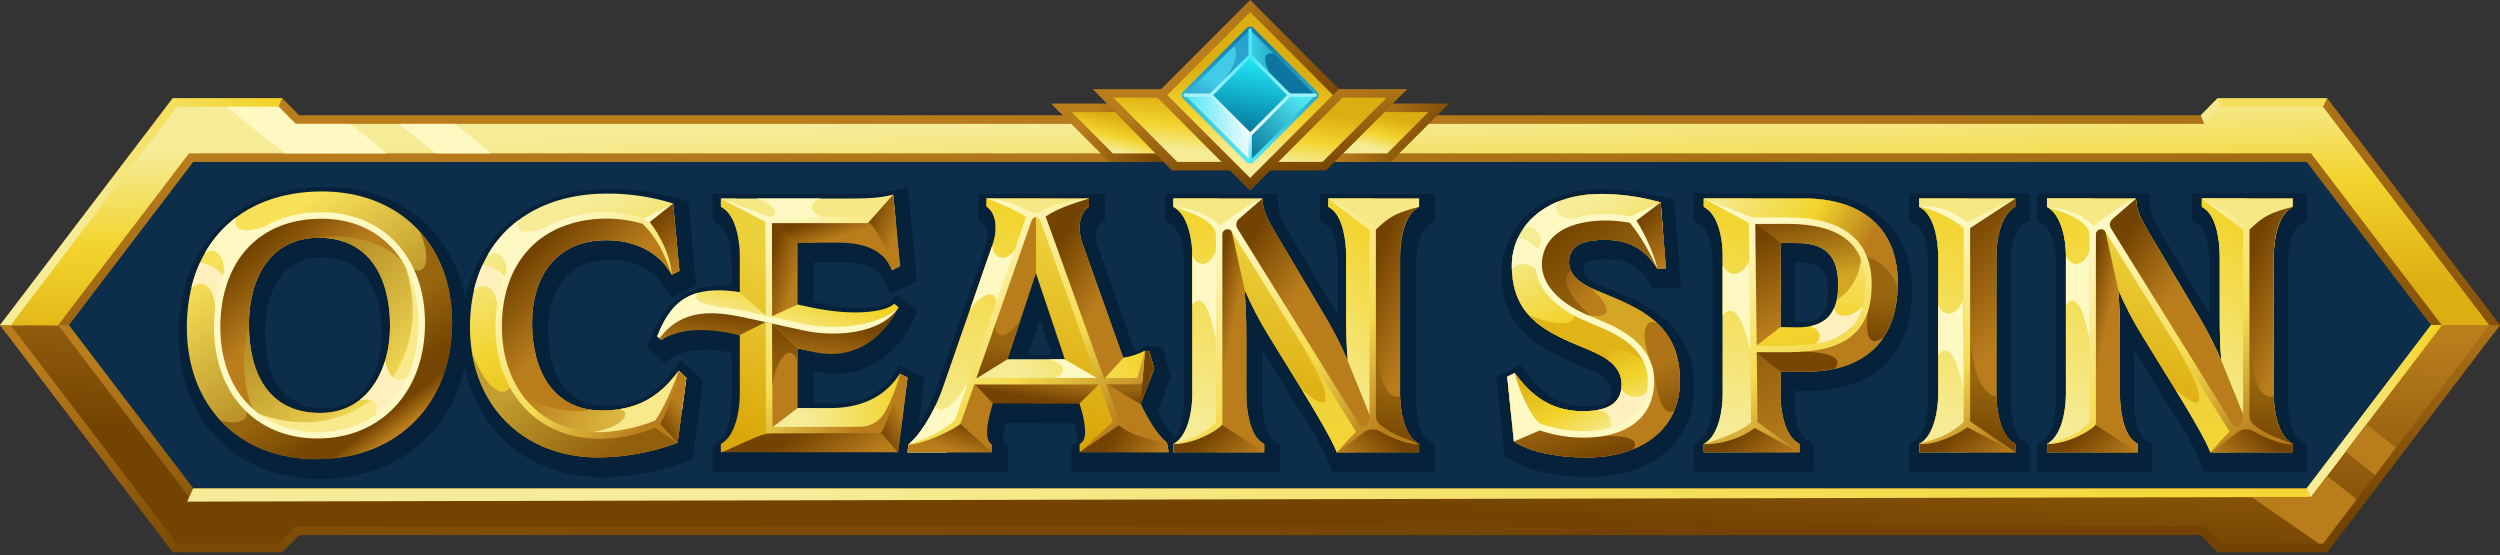 <svg width="1000" height="222" viewBox="0 0 1000 222" fill="none" xmlns="http://www.w3.org/2000/svg">
<rect x="0" y="0" width="1000" height="222" fill="#333333" stroke="none"/>
<path fill-rule="evenodd" clip-rule="evenodd" d="M72.296 57.361H927.31L983.605 129.914L927.31 202.92H72.294L16 129.914L72.296 57.361Z" fill="#0C2E4B"/>
<path fill-rule="evenodd" clip-rule="evenodd" d="M27.569 130.049L2.56 133.479L0 130.043L69.104 39.275H112.888L119.64 46.114H880.362L887.12 39.273H930.904L1000 130.043L997.459 133.455L972.431 130.054L922.712 64.769H77.288L27.569 130.049Z" fill="url(#paint0_linear_541_2)"/>
<path fill-rule="evenodd" clip-rule="evenodd" d="M880.341 214.057H119.659L112.907 220.898H69.08L0 130.043L27.569 130.049L77.307 195.317L922.681 195.353L972.42 130.049L1000 130.043L930.92 220.898H887.093L880.341 214.057Z" fill="url(#paint1_linear_541_2)"/>
<path fill-rule="evenodd" clip-rule="evenodd" d="M888.541 217.437L881.79 210.598H118.211L111.459 217.437H70.79L4.275 130.067H23.282L75.591 198.783H924.403L976.731 130.067H995.719L929.205 217.437H888.541Z" fill="url(#paint2_linear_541_2)"/>
<path fill-rule="evenodd" clip-rule="evenodd" d="M77.289 195.36L922.682 195.354L972.42 130.049L976.734 130.067L924.407 198.783L74.863 200.644L77.289 195.36Z" fill="url(#paint3_linear_541_2)"/>
<path fill-rule="evenodd" clip-rule="evenodd" d="M922.679 195.354L972.418 130.049L976.733 130.067L924.404 198.783L922.679 195.354Z" fill="url(#paint4_linear_541_2)"/>
<path fill-rule="evenodd" clip-rule="evenodd" d="M881.794 49.537L929.21 42.691L930.831 39.275H887.119L880.361 46.114L881.794 49.537Z" fill="#F4DF5D"/>
<path fill-rule="evenodd" clip-rule="evenodd" d="M881.794 49.537L888.545 42.691L887.119 39.275L880.361 46.114L881.794 49.537Z" fill="#F6E98D"/>
<path fill-rule="evenodd" clip-rule="evenodd" d="M112.888 39.273L111.462 42.69L98.947 50.91L69.464 54.486L9.366 130.098L0 130.043L2.59 126.644L69.104 39.273H112.888Z" fill="url(#paint5_linear_541_2)"/>
<path fill-rule="evenodd" clip-rule="evenodd" d="M888.541 42.69L881.79 49.537H118.211L111.459 42.69H70.79L4.275 130.067L23.172 130.177L75.591 61.344H924.403L976.731 130.067H995.719L929.205 42.69H888.541Z" fill="url(#paint6_linear_541_2)"/>
<path fill-rule="evenodd" clip-rule="evenodd" d="M927.522 217.439H929.211L942.678 199.742L930.832 190.326L924.439 198.784H900.599L927.552 217.439H927.522ZM950.069 190.07L958.327 178.995L946.59 169.671L938.223 180.654L950.033 190.07H950.069Z" fill="#B97D1C"/>
<path fill-rule="evenodd" clip-rule="evenodd" d="M181.756 49.538H159.556L174.426 61.351H196.632L181.756 49.538ZM140.008 49.538H118.222L111.464 42.715H90.501L113.987 61.376H154.874L140.006 49.561L140.008 49.538Z" fill="#FEF8C2"/>
<path fill-rule="evenodd" clip-rule="evenodd" d="M883.801 125.704V105.261C883.801 101.783 882.977 92.331 879.736 90.214L876.64 88.187V77.363H922.733V88.187L919.639 90.214C916.176 92.478 915.159 101.52 915.159 105.261V160.723C915.159 164.464 916.176 173.508 919.639 175.772L922.733 177.792V188.623H881.686L879.955 184.351C878.121 180.071 875.945 175.947 873.447 172.018L853.665 139.898V160.712C853.665 164.19 854.496 173.642 857.725 175.759L860.826 177.786V188.61H814.744V177.877L817.742 175.838C821.235 173.459 822.326 164.581 822.326 160.723V104.584C822.326 100.819 821.156 92.476 817.755 90.177L814.744 88.145V77.363H859.626L860.235 83.525C860.565 86.796 863.392 91.379 865.062 94.18L883.807 125.704H883.801ZM644.587 156.666C644.587 150.503 635.286 147.616 630.705 145.723C613.032 138.402 600.643 130.177 600.643 109.07C600.658 104.549 601.654 100.085 603.563 95.988C605.472 91.891 608.248 88.259 611.698 85.344C619.838 78.303 630.588 75.581 641.167 75.581C649.192 75.612 657.18 76.676 664.934 78.747L669.656 79.969L672.453 115.238H661.058L659.035 112.138C654.958 105.884 649.893 103.73 642.582 103.73C639.717 103.73 633.269 103.589 633.269 107.697C633.269 112.096 642.849 115.215 646.066 116.545C664.727 124.299 677.664 133.093 677.664 155.293C677.664 178.829 658.09 190.509 636.657 190.777C626.524 190.899 613.502 189.471 604.702 184.186L601.764 182.422L598.554 150.692L608.096 145.95L611.521 150.399C617.791 158.546 624.549 162.731 635 162.475C639.266 162.372 644.623 162.024 644.623 156.678L644.587 156.666ZM717.914 156.489V161.304C717.914 165.026 718.95 173.538 722.392 175.789L725.494 177.816V188.642H677.437V177.877L680.425 175.838C683.922 173.459 685.013 164.581 685.013 160.723V104.7C685.013 100.978 683.977 92.465 680.533 90.214L677.437 88.187V77.363H722.587C746.878 77.363 764.805 90.305 764.805 115.94C764.805 142.68 748.645 156.47 722.587 156.47L717.914 156.489ZM763.617 188.642V177.877L766.609 175.838C770.107 173.459 771.198 164.581 771.198 160.723V105.267C771.198 101.484 770.224 92.514 766.719 90.22L763.617 88.2V77.368H811.819V88.115L808.827 90.152C805.329 92.527 804.239 101.41 804.239 105.267V160.723C804.239 164.507 805.208 173.478 808.724 175.772L811.819 177.792V188.623L763.617 188.642ZM717.914 104.957V128.876H719.48C728.175 129.023 731.198 125.472 731.198 116.91C731.198 107.904 728.382 104.932 719.363 104.932L717.914 104.957Z" fill="#06223B"/>
<path fill-rule="evenodd" clip-rule="evenodd" d="M635.766 182.991C626.679 183.107 614.327 181.862 606.381 177.096L605.541 176.595L602.92 150.686L605.844 149.234L606.826 150.503C614.138 159.967 622.305 164.776 634.291 164.483C641.604 164.307 648.667 162.255 648.667 153.805C648.667 144.651 638.8 141.245 631.769 138.342C616.272 131.94 604.73 125.284 604.73 106.207C604.745 102.388 605.591 98.618 607.207 95.159C608.823 91.699 611.172 88.633 614.09 86.174C621.324 79.926 631 77.577 640.373 77.577C647.986 77.599 655.566 78.61 662.92 80.584L664.267 80.932L666.37 107.459H662.92L662.341 106.574C657.313 98.859 650.701 95.943 641.786 95.943C635.662 95.943 627.601 97.017 627.601 104.804C627.601 112.59 637.533 115.733 643.377 118.162C659.892 125.027 671.964 132.238 671.964 152.401C671.964 172.99 654.712 182.759 635.778 182.991H635.766ZM712.238 148.74V158.436C712.238 164.067 713.719 173.606 718.94 177.017L719.824 177.591V180.886H681.53V177.614L682.384 177.035C687.605 173.484 689.087 163.611 689.087 157.875V101.855C689.087 96.219 687.612 86.687 682.384 83.277L681.5 82.696V79.4H721.774C743.433 79.4 759.105 90.269 759.105 113.085C759.105 137.116 745.09 148.74 721.774 148.74H712.238ZM767.692 180.886V177.614L768.55 177.035C773.767 173.478 775.253 163.611 775.253 157.875V102.424C775.253 96.713 773.882 86.759 768.55 83.281L767.667 82.702V79.407H806.107V82.678L805.249 83.288C800.032 86.833 798.544 96.713 798.544 102.449V157.899C798.544 163.605 799.915 173.563 805.249 177.041L806.132 177.614V180.91L767.692 180.886ZM888.508 144.169C888.046 138.714 887.899 133.241 887.899 127.694V102.413C887.899 96.919 886.771 86.637 881.616 83.275L880.733 82.696V79.4H917.069V82.696L916.186 83.275C910.909 86.723 909.483 96.749 909.483 102.413V157.875C909.483 163.537 910.903 173.563 916.186 177.017L917.069 177.591V180.886H884.164L883.664 179.666C881.725 175.139 879.429 170.774 876.796 166.613L857.003 134.466C853.274 128.481 850.014 122.216 847.253 115.727C847.758 121.732 847.959 127.724 847.959 134.033V157.899C847.959 163.36 849.087 173.673 854.236 177.041L855.12 177.614V180.91H818.788V177.639L819.648 177.06C824.863 173.508 826.351 163.634 826.351 157.899V101.759C826.351 96.024 824.668 86.711 819.648 83.307L818.788 82.727V79.448H854.37L854.547 81.211C854.973 85.483 857.904 90.297 860.032 93.879L880.245 127.863C883.331 133.138 886.086 138.599 888.495 144.217L888.508 144.169ZM712.212 97.212V130.824L718.576 130.928C730.068 131.123 735.266 125.381 735.266 114.067C735.266 102.321 730.305 97.212 718.544 97.212H712.212Z" fill="url(#paint7_linear_541_2)"/>
<path fill-rule="evenodd" clip-rule="evenodd" d="M745.112 122.482C744.223 131.355 735.205 137.128 726.222 137.493C729.068 135.242 728.123 131.873 724.241 130.459C726.082 130.103 727.837 129.394 729.409 128.371C730.837 127.579 732.002 126.384 732.76 124.935C733.12 124.364 733.439 123.766 733.711 123.147C734.478 127.327 740.183 127.662 745.137 122.482H745.112Z" fill="#FFF0BD"/>
<path fill-rule="evenodd" clip-rule="evenodd" d="M689.09 101.081C688.999 96.97 688.151 91.209 685.812 87.096C686.336 84.363 687.369 81.752 688.859 79.402H721.813C727.736 79.31 733.628 80.285 739.206 82.282C739.639 82.891 744.507 93.509 743.922 99.831C744.983 101.778 745.062 113.103 734.701 120.059C735.129 118.091 735.334 116.082 735.312 114.067C735.312 102.321 730.351 97.214 718.59 97.214H712.258V121.273C702.44 116.655 693.813 107.039 689.102 101.082L689.09 101.081Z" fill="url(#paint8_linear_541_2)"/>
<path fill-rule="evenodd" clip-rule="evenodd" d="M700.81 140.227V88.28L712.236 97.214V130.813L700.81 139.569L702.346 140.23H700.81V140.227Z" fill="url(#paint9_linear_541_2)"/>
<path fill-rule="evenodd" clip-rule="evenodd" d="M712.236 158.437C712.236 164.069 713.716 173.606 718.939 177.018L719.822 177.591V180.886H700.791V140.229H702.327L712.217 144.451L712.236 158.437Z" fill="url(#paint10_linear_541_2)"/>
<path fill-rule="evenodd" clip-rule="evenodd" d="M700.793 139.569H714.967C738.319 139.569 747.355 131.507 747.355 113.719C747.355 96.841 736.631 88.261 714.967 88.261H700.689L681.506 79.381H721.78C743.437 79.381 759.11 90.251 759.11 113.067C759.11 137.097 745.094 148.721 721.78 148.721H712.219L700.793 139.569Z" fill="url(#paint11_linear_541_2)"/>
<path fill-rule="evenodd" clip-rule="evenodd" d="M733.999 147.49C736.777 143.554 733.755 141.302 722.091 140.6C732.256 136.67 741.969 133.279 747.241 122.324C746.186 132.984 746.704 139.722 753.59 134.748C749.324 141.32 742.621 145.542 733.999 147.49Z" fill="#B97D1C"/>
<path fill-rule="evenodd" clip-rule="evenodd" d="M700.792 79.4V180.886H681.505V177.616L682.358 177.036C687.58 173.484 689.061 163.611 689.061 157.875V101.857C689.061 96.22 687.586 86.687 682.358 83.277L681.475 82.696V79.402L700.792 79.4Z" fill="url(#paint12_linear_541_2)"/>
<path fill-rule="evenodd" clip-rule="evenodd" d="M767.712 180.886V177.616L768.572 177.036C773.789 173.478 775.275 163.611 775.275 157.875V102.425C775.275 96.713 773.904 86.759 768.572 83.283L767.688 82.702V79.408H806.129V82.678L805.269 83.289C800.053 86.833 798.566 96.713 798.566 102.451V157.9C798.566 163.604 799.937 173.563 805.269 177.043L806.152 177.616V180.911L767.712 180.886Z" fill="url(#paint13_linear_541_2)"/>
<path fill-rule="evenodd" clip-rule="evenodd" d="M798.58 158.508C798.678 164.263 800.182 173.69 805.283 177.016L806.173 177.59V180.886H800.627C796.295 179.814 792.023 178.51 787.83 176.98C787.83 176.98 786.764 150.185 788.055 134.642C788.75 146.847 792.418 158.088 798.58 158.508Z" fill="url(#paint14_linear_541_2)"/>
<path fill-rule="evenodd" clip-rule="evenodd" d="M767.712 180.886V177.616L768.572 177.036C773.789 173.478 775.275 163.611 775.275 157.875V102.425C775.275 96.713 773.904 86.759 768.572 83.283L767.688 82.702V79.408H786.737V180.886H767.712Z" fill="url(#paint15_linear_541_2)"/>
<path fill-rule="evenodd" clip-rule="evenodd" d="M888.533 144.169C888.071 138.714 887.924 133.241 887.924 127.694V102.413C887.924 96.957 886.797 86.638 881.642 83.277L880.758 82.696V79.402H917.096V82.697L916.212 83.277C910.934 86.725 909.508 96.749 909.508 102.413V157.875C909.508 163.538 910.928 173.563 916.212 177.017L917.096 177.59V180.886H884.189L883.689 179.666C881.75 175.139 879.454 170.774 876.821 166.613L857.028 134.467C853.299 128.483 850.039 122.218 847.278 115.728C847.785 121.731 847.986 127.725 847.986 134.034V157.899C847.986 163.36 849.113 173.673 854.261 177.042L855.145 177.616V180.911H818.814V177.639L819.673 177.06C824.89 173.508 826.376 163.636 826.376 157.899V101.759C826.376 96.023 824.695 86.712 819.673 83.306L818.814 82.727V79.451H854.403L854.579 81.214C854.998 85.486 857.931 90.299 860.063 93.882L880.277 127.864C883.363 133.139 886.118 138.601 888.527 144.218L888.533 144.169Z" fill="url(#paint16_linear_541_2)"/>
<path fill-rule="evenodd" clip-rule="evenodd" d="M888.484 144.169L898.52 168.858L898.484 180.892L841.379 88.945L838.253 79.402H854.407L854.585 81.165C855.004 85.437 857.935 90.25 860.069 93.833L880.283 127.815C883.35 133.092 886.089 138.554 888.484 144.169Z" fill="url(#paint17_linear_541_2)"/>
<path fill-rule="evenodd" clip-rule="evenodd" d="M898.707 180.886H884.179C882.124 175.932 879.657 171.16 876.805 166.62L857.013 134.474C853.324 128.508 850.066 122.286 847.263 115.856L836.294 79.402L841.369 88.945L898.701 180.886H898.707Z" fill="url(#paint18_linear_541_2)"/>
<path fill-rule="evenodd" clip-rule="evenodd" d="M891.64 180.886H884.181C881.969 175.466 873.102 160.608 870.05 155.647C883.274 167.687 880.531 156.941 875.668 147.879L870.586 138.416L894.528 174.185C893.657 176.461 892.693 178.701 891.64 180.898V180.886Z" fill="url(#paint19_linear_541_2)"/>
<path fill-rule="evenodd" clip-rule="evenodd" d="M888.532 144.169C888.068 138.714 887.922 133.241 887.922 127.694V102.413C887.922 96.957 886.794 86.638 881.639 83.277L880.755 82.696V79.402H899.573L898.738 180.886L898.562 168.858L888.562 144.171L888.532 144.169Z" fill="url(#paint20_linear_541_2)"/>
<path fill-rule="evenodd" clip-rule="evenodd" d="M847.281 115.735C847.786 121.738 847.987 127.732 847.987 134.041V157.907C847.987 163.367 849.115 173.68 854.264 177.049L855.148 177.622V180.918H836.3L837.104 79.432H839.267L847.281 115.735Z" fill="url(#paint21_linear_541_2)"/>
<path fill-rule="evenodd" clip-rule="evenodd" d="M898.53 79.4H917.061V82.696L916.178 83.277C910.899 86.725 909.475 96.749 909.475 102.413V157.875C909.475 163.538 910.895 173.563 916.178 177.017L917.061 177.591V180.886H898.53V79.4Z" fill="url(#paint22_linear_541_2)"/>
<path fill-rule="evenodd" clip-rule="evenodd" d="M909.487 158.509C909.591 164.264 911.091 173.692 916.192 177.017L917.075 177.59V180.886H911.53C907.197 179.814 902.926 178.51 898.732 176.981C898.732 176.981 898.525 151.352 899.817 135.779C899.822 135.779 900.42 160.999 909.487 158.509Z" fill="url(#paint23_linear_541_2)"/>
<path fill-rule="evenodd" clip-rule="evenodd" d="M837.107 180.277L818.826 180.886V177.616L819.686 177.037C824.903 173.485 826.389 163.611 826.389 157.875V101.736C826.389 96 824.706 86.687 819.686 83.283L818.826 82.704V79.426H837.107V180.277Z" fill="url(#paint24_linear_541_2)"/>
<path fill-rule="evenodd" clip-rule="evenodd" d="M835.814 100.63V135.779C833.81 125.449 830.58 116.282 826.399 122.06V102.052C827.453 105.311 832.06 108.618 835.814 100.63Z" fill="#FEF8C2"/>
<path fill-rule="evenodd" clip-rule="evenodd" d="M855.151 180.886L837.107 169.292C833.835 173.276 825.67 176.962 818.826 177.639V180.911L855.151 180.886Z" fill="url(#paint25_linear_541_2)"/>
<path fill-rule="evenodd" clip-rule="evenodd" d="M884.176 180.886L898.533 168.785C901.799 172.77 908.508 176.108 917.064 177.591V180.886H884.157H884.176Z" fill="url(#paint26_linear_541_2)"/>
<path fill-rule="evenodd" clip-rule="evenodd" d="M854.409 79.4L837.107 92.072C833.835 88.087 827.357 84.138 818.826 82.68V79.4H854.409ZM880.725 79.4L898.53 91.3C901.797 87.317 907.348 84.388 917.061 82.696V79.402L880.725 79.4Z" fill="#F5E885"/>
<path d="M837.461 90.214C841.525 87.236 849.741 81 854.407 79.402L844.981 87.639C844.453 88.094 844.105 88.724 844.002 89.414C843.899 90.104 844.047 90.808 844.42 91.398L893.013 169.639C893.16 169.887 893.363 170.098 893.604 170.255C893.846 170.411 894.121 170.51 894.407 170.543C896.168 170.781 897.242 168.712 897.242 167.175V91.99L880.739 79.523L898.412 89.689C900.618 87.894 907.832 83.088 917.035 82.696C908.381 85.053 905.401 86.358 899.789 91.85V166.174C899.778 166.9 899.934 167.619 900.244 168.275C900.555 168.931 901.012 169.507 901.58 169.957C906.925 174.333 912.172 175.394 917.035 177.713C912.33 177.817 905.706 175.01 901.453 172.544C900.453 171.95 899.296 171.673 898.135 171.749C896.975 171.825 895.864 172.251 894.95 172.971C891.447 175.674 888.137 178.256 884.153 181.002C886.297 178.611 888.966 175.479 891.854 172.703L842.093 92.594C841.002 90.844 838.357 91.813 838.357 93.717V169.268C838.354 169.591 838.233 169.901 838.016 170.14C835.98 172.654 826.206 177.798 818.777 177.616C824.926 175.706 830.667 174.412 835.772 168.803V94.322C835.784 93.572 835.646 92.828 835.368 92.133C835.09 91.437 834.677 90.803 834.153 90.269C830.027 85.942 822.689 84.075 818.789 82.795C827.162 83.215 833.621 86.583 837.418 90.214H837.461Z" fill="url(#paint27_linear_541_2)"/>
<path fill-rule="evenodd" clip-rule="evenodd" d="M806.153 180.886L786.763 169.292C783.497 173.276 774.576 176.962 767.714 177.639V180.911L806.153 180.886Z" fill="url(#paint28_linear_541_2)"/>
<path fill-rule="evenodd" clip-rule="evenodd" d="M719.817 180.886L701.75 169.559C698.476 173.55 688.343 176.937 681.523 177.614V180.886H719.817Z" fill="url(#paint29_linear_541_2)"/>
<path fill-rule="evenodd" clip-rule="evenodd" d="M744.967 101.778C740.701 92.813 730.737 88.28 714.986 88.28H700.707L681.523 79.4H721.799C744.461 79.4 759.836 91.118 759.099 114.905C755.711 106.971 751.676 104.403 744.967 101.778Z" fill="url(#paint30_linear_541_2)"/>
<path fill-rule="evenodd" clip-rule="evenodd" d="M806.153 79.408L786.763 90.538C783.497 86.553 774.576 83.355 767.714 82.678V79.408H806.153Z" fill="#F5E885"/>
<path fill-rule="evenodd" clip-rule="evenodd" d="M635.766 182.991C626.679 183.107 614.327 181.862 606.381 177.096L605.541 176.595L602.92 150.686L605.844 149.234L606.826 150.503C614.138 159.967 622.305 164.776 634.291 164.483C641.604 164.307 648.667 162.255 648.667 153.805C648.667 144.651 638.8 141.245 631.769 138.342C616.272 131.94 604.73 125.284 604.73 106.207C604.745 102.388 605.591 98.618 607.207 95.159C608.823 91.699 611.172 88.633 614.09 86.174C621.324 79.926 631 77.577 640.373 77.577C647.986 77.599 655.566 78.61 662.92 80.584L664.267 80.932L666.37 107.459H662.92L662.341 106.574C657.313 98.859 650.701 95.943 641.786 95.943C635.662 95.943 627.601 97.017 627.601 104.804C627.601 112.59 637.533 115.733 643.377 118.162C659.892 125.027 671.964 132.238 671.964 152.401C671.964 172.99 654.711 182.759 635.778 182.991H635.766Z" fill="url(#paint31_linear_541_2)"/>
<path fill-rule="evenodd" clip-rule="evenodd" d="M665.362 94.914L666.356 107.459H662.907L662.327 106.574C657.301 98.861 650.689 95.945 641.774 95.945C635.65 95.945 627.587 97.019 627.587 104.805C627.581 105.958 627.818 107.099 628.282 108.155C621.231 114.483 637.044 126.871 637.044 126.871C615.308 130.763 610.17 101.015 610.293 93.736C610.414 86.456 631.621 81.055 645.264 81.683C652.766 82.025 660.189 88.835 665.362 94.914Z" fill="url(#paint32_linear_541_2)"/>
<path fill-rule="evenodd" clip-rule="evenodd" d="M635.766 182.991C626.679 183.106 614.327 181.862 606.381 177.096L605.541 176.596L602.92 150.686L605.844 149.233L606.826 150.502C614.138 159.968 622.305 164.776 634.291 164.483C641.604 164.305 648.667 162.255 648.667 153.804C648.692 151.619 648.055 149.478 646.838 147.665C650.591 147.17 653.541 146.194 655.01 144.541C659.72 139.268 657.374 129.244 655.723 124.111C665.558 129.921 671.945 137.738 671.945 152.401C671.951 172.989 654.706 182.758 635.766 182.991Z" fill="url(#paint33_linear_541_2)"/>
<path fill-rule="evenodd" clip-rule="evenodd" d="M653.2 179.685C656.459 175.505 649.58 173.809 640.22 174.607C645.223 170.72 659.616 156.301 661.549 149.82C663.054 157.32 664.87 167.248 669.72 164.235C666.637 171.556 660.646 176.663 653.223 179.685H653.2Z" fill="#B97D1C"/>
<path fill-rule="evenodd" clip-rule="evenodd" d="M662.791 129.262C654.978 122.012 645.156 119.353 636.874 115.423C640.78 119.601 648.275 127.76 635.497 126.211C641.098 129.591 655.082 139.696 659.873 143.851C656.002 132.692 658.062 126.888 662.791 129.262Z" fill="#D4A624"/>
<path fill-rule="evenodd" clip-rule="evenodd" d="M604.418 165.495L602.92 150.686L605.844 149.234L606.826 150.503C614.138 159.967 622.305 164.776 634.291 164.483C641.604 164.307 648.667 162.255 648.667 153.805C648.667 144.651 638.8 141.245 631.769 138.342C616.272 131.94 604.73 125.284 604.73 106.207C604.745 102.388 605.591 98.618 607.207 95.159C608.823 91.699 611.172 88.633 614.09 86.174C621.324 79.926 631 77.577 640.373 77.577C647.986 77.599 655.566 78.61 662.92 80.584L664.267 80.932L665.107 91.519C657.258 88.523 648.319 86.736 642.695 86.815C630.135 86.993 615.412 91.044 615.821 105.658C616.022 112.932 619.629 118.882 626.448 123.111C632.695 126.992 639.904 129.054 646.37 132.416C653.84 136.305 659.385 141.905 660.25 150.771C661.756 166.125 647.588 173.349 634.164 174.198C626.766 174.649 615.736 171.757 604.431 165.495H604.418Z" fill="url(#paint34_linear_541_2)"/>
<path fill-rule="evenodd" clip-rule="evenodd" d="M604.418 165.497L602.92 150.686L605.844 149.234L606.826 150.503C614.138 159.967 622.305 164.776 634.291 164.483C641.604 164.307 648.667 162.257 648.667 153.805C648.667 145.353 640.318 141.833 633.505 139.055C641.811 138.385 652.517 139.178 659.22 145.952C659.744 147.513 660.085 149.132 660.239 150.773C661.744 166.125 647.576 173.35 634.151 174.197C626.753 174.649 615.723 171.757 604.418 165.497Z" fill="url(#paint35_linear_541_2)"/>
<path fill-rule="evenodd" clip-rule="evenodd" d="M629.495 126.222C630.203 128.877 625.656 131.764 611.542 126.069C616.418 131.452 623.53 134.937 631.781 138.341C635.48 139.868 639.965 141.532 643.358 144.102C642.311 138.279 649.563 138.689 657.082 144.102C655.467 139.221 652.299 136.017 648.465 133.613C647.783 133.203 647.077 132.806 646.344 132.429C643.049 130.712 639.557 129.335 636.101 127.882L635.986 127.834L635.693 127.712C634.925 127.858 629.599 125.844 629.472 126.235L629.495 126.222Z" fill="#E0B416"/>
<path fill-rule="evenodd" clip-rule="evenodd" d="M658.649 156.978C658.585 159.356 657.987 161.69 656.901 163.806C653.902 167.882 649.234 170.701 644.011 172.379C645.017 168.523 644.237 163.957 638.101 164.19C643.366 163.452 647.851 161.207 648.564 155.524C650.391 158.576 654.494 160.071 658.649 156.978Z" fill="#FFF0BD"/>
<path fill-rule="evenodd" clip-rule="evenodd" d="M623.703 80.474C621.508 82.543 620.522 88.907 634.841 87.468C626.31 88.841 618.418 92.563 616.335 100.648L616.244 100.783L616.286 100.843C615.915 102.42 615.755 104.039 615.811 105.658C615.843 107.015 616.008 108.366 616.305 109.692C613.355 106.152 608.498 103.589 604.762 107.739V106.207C604.747 102.397 605.58 98.634 607.2 95.186C610.8 95.842 614.023 97.832 616.225 100.76C617.486 97.567 615.616 88.425 609.443 91.313C610.778 89.416 612.339 87.691 614.093 86.174C616.948 83.736 620.201 81.808 623.709 80.474H623.703Z" fill="#FEF8C2"/>
<path fill-rule="evenodd" clip-rule="evenodd" d="M664.23 80.933L652.651 87.939C656.643 91.214 661.371 98.891 662.858 107.466H666.307L664.23 80.933Z" fill="url(#paint36_linear_541_2)"/>
<path fill-rule="evenodd" clip-rule="evenodd" d="M605.541 176.597L615.692 170.715C611.714 167.437 607.332 157.803 605.844 149.234L602.92 150.688L605.541 176.597Z" fill="#FEF8C2"/>
<path fill-rule="evenodd" clip-rule="evenodd" d="M654.542 88.274C655.945 90.104 661.654 100.697 662.904 107.459C659.571 100.191 656.274 94.504 651.936 89.098C640.12 86.864 619.881 87.95 617.041 102.785C614.945 113.708 624.964 121.518 633.769 125.454C636.591 126.674 639.467 127.834 642.3 129.067C653.769 134.058 663.178 141.839 661.508 155.586C660.016 167.864 650.321 173.362 639.333 174.728C631.429 175.617 623.426 174.737 615.903 172.154L605.542 176.596L613.464 170.58C609.314 166.181 605.848 154.909 605.871 149.222C608.054 157.941 613.495 168.377 616.267 169.523C623.45 172.069 631.107 172.986 638.687 172.209C648.736 171.055 657.615 166.247 658.948 155.263C660.472 142.754 651.637 135.926 641.277 131.416C638.437 130.196 635.555 129.055 632.745 127.792C622.684 123.312 612.082 114.421 614.555 102.131C617.84 85.772 639.101 84.026 652.429 86.547L664.299 80.92L654.591 88.243L654.542 88.274Z" fill="#FEF8C2"/>
<path d="M701.079 86.986H714.986C726.088 86.986 734.448 89.203 740.068 93.638C745.808 98.148 748.665 104.866 748.665 113.738C748.665 123.038 746.228 129.824 740.744 134.332C735.26 138.843 726.959 140.882 714.973 140.882H702.694L703.017 168.865L719.805 180.911L701.848 171.178C696.722 175.358 687.898 177.89 681.511 177.639C687.777 175.517 695.332 173.266 700.445 168.994L699.525 89.184L681.511 79.419L701.066 87.005L701.079 86.986ZM702.109 89.575L702.676 138.281H714.986C726.351 138.281 734.187 136.354 739.123 132.314C743.967 128.346 746.082 122.215 746.082 113.719C746.082 105.677 743.546 99.654 738.47 95.652C733.324 91.584 725.495 89.55 714.986 89.55L702.109 89.575Z" fill="url(#paint37_linear_541_2)"/>
<path d="M786.854 88.951L806.153 79.408L788.055 91.239V168.584L806.153 180.886L786.915 170.904C782.565 174.18 773.929 178.019 767.714 177.616C772.728 175.736 778.725 175.12 785.47 168.725V91.154C780.901 87.493 773.459 83.612 767.714 82.702C774.495 81.605 781.643 84.832 786.854 88.953V88.951Z" fill="url(#paint38_linear_541_2)"/>
<path fill-rule="evenodd" clip-rule="evenodd" d="M699.712 104.597L700.121 139.934C697.811 129.602 693.905 120.248 689.104 126.027V106.018C690.322 109.282 695.41 112.578 699.718 104.597H699.712ZM785.104 120.494L785.475 155.825C783.349 145.493 779.734 136.14 775.298 141.918V121.914C776.413 125.18 781.118 128.477 785.104 120.494Z" fill="#FEF8C2"/>
<path fill-rule="evenodd" clip-rule="evenodd" d="M474.934 188.801H428.53V178.293L430.674 176.652C430.961 175.126 430.333 171.897 429.7 169.402L402.357 169.291C401.692 171.935 401.016 175.462 401.382 176.998L403.209 178.689V188.801H285.025V178.061L287.159 176.603C288.799 175.572 290.029 174.001 290.638 172.16C291.965 168.556 292.632 164.742 292.607 160.901V141.088C285.008 139.556 275.349 138.953 268.744 143.144L265.605 145.134L258.651 138.83L260.041 135.45C262.715 128.944 266.038 122.867 272.009 118.852C278.104 114.746 285.415 113.878 292.607 114.385V105.439C292.607 101.655 291.632 92.686 288.121 90.392L285.025 88.372V77.539H342.253C346.415 77.539 351.583 77.539 355.622 76.588L363.192 74.867L363.715 80.402L366.44 109.082L366.756 112.42L356.122 117.729L353.075 111.542C350.395 105.988 342.685 104.957 337.195 104.957H325.495V120.866L326.006 120.976C332.77 122.459 340.187 123.416 347.127 122.964C348.956 122.849 354.283 122.245 355.794 121.061L358.841 117.839L364.135 122.111L366.976 124.422L365.556 127.804C363.66 132.307 359.907 137.256 356.415 140.539C347.828 148.545 337.127 151.108 325.707 148.527L325.525 148.483V161.336H333.94C342.825 161.336 351.291 158.546 356.58 151.034L359.962 146.232L369.895 151.206L369.456 154.647C368.794 159.862 368.129 165.08 367.464 170.299C370.161 166.02 372.38 161.456 374.082 156.691L394.137 98.855C394.868 96.749 395.659 91.593 393.666 89.91L391.223 87.871V77.543H442.045V87.726L440.418 89.184C437.555 91.747 437.932 95.465 439.121 98.788L453.99 140.485C455.056 140.158 456.079 139.703 457.036 139.131L458.56 138.202L465.171 139.222L468.402 150.683L463.13 164.4C464.91 167.952 467.396 172.296 470.06 175.097C472.77 171.875 473.648 164.37 473.648 160.903V104.762C473.648 100.997 472.478 92.662 469.078 90.362L466.067 88.323V77.541H510.954L511.564 83.703C511.887 86.98 514.722 91.557 516.391 94.358L535.135 125.869V105.439C535.135 101.961 534.306 92.509 531.071 90.392L527.975 88.372V77.539H574.039V88.372L570.992 90.392C567.53 92.656 566.506 101.698 566.506 105.439V160.901C566.506 164.642 567.53 173.686 570.992 175.95L574.088 177.976V188.801H533.014L531.795 185.749C530.655 182.96 529.361 180.236 527.92 177.59C526.61 175.15 525.178 172.831 523.74 170.494L505.61 141.039C505.41 140.716 505.209 140.394 505.001 140.069V160.89C505.001 164.368 505.824 173.82 509.06 175.937L512.162 177.964V188.801H474.934ZM186.122 119.316C191.838 92.032 214.038 75.574 244.294 75.574C253.307 75.54 262.277 76.817 270.924 79.364L275.385 80.663L278.494 114.224L268.523 119.198L265.214 114.023C260.638 106.878 252.332 103.973 244.154 103.973C226.841 103.973 219.267 116.178 219.267 132.378C219.267 147.414 225.014 162.317 242.332 162.317C253.861 162.317 261.503 158.417 268.494 149.275L272.478 144.064L281.259 152.333L277.049 183.766L273.107 185.156C262.773 188.846 251.895 190.781 240.924 190.881C211.918 190.881 190.912 172.927 185.854 146.481C180.193 173.678 158.316 191.606 128.244 191.606C94.239 191.606 71.431 167.912 71.431 134.088C71.431 98.322 94.512 74.731 130.346 74.731C159.803 74.731 181.041 92.472 186.122 119.316ZM129.645 163.324C146.067 163.324 152.711 147.923 152.711 133.527C152.711 117.625 147.006 103.017 128.943 103.017C112.045 103.017 106.006 117.888 106.006 132.685C106.031 148.71 111.333 163.324 129.645 163.324ZM420.619 141.839L415.951 127.864L411.333 141.833L420.619 141.839Z" fill="#06223B"/>
<path fill-rule="evenodd" clip-rule="evenodd" d="M539.072 144.169C538.615 138.714 538.462 133.241 538.462 127.694V102.413C538.462 96.957 537.341 86.638 532.192 83.277L531.308 82.696V79.402H567.64V82.697L566.75 83.277C561.473 86.725 560.047 96.749 560.047 102.413V157.875C560.047 163.538 561.461 173.563 566.75 177.017L567.64 177.59V180.886H534.733L534.233 179.666C532.292 175.139 529.994 170.774 527.36 166.613L507.566 134.467C503.842 128.48 500.582 122.215 497.816 115.728C498.322 121.731 498.53 127.725 498.53 134.034V157.899C498.53 163.36 499.657 173.673 504.811 177.042L505.695 177.616V180.911H469.365V177.639L470.217 177.06C475.44 173.508 476.92 163.636 476.92 157.899V101.759C476.92 96.023 475.239 86.712 470.217 83.306L469.358 82.727V79.451H504.946L505.123 81.214C505.549 85.486 508.481 90.299 510.607 93.882L530.821 127.864C533.903 133.139 536.654 138.601 539.06 144.218L539.072 144.169Z" fill="url(#paint39_linear_541_2)"/>
<path fill-rule="evenodd" clip-rule="evenodd" d="M539.041 144.169L549.054 168.858V180.892L491.917 88.945L488.797 79.402H504.951L505.129 81.165C505.555 85.437 508.486 90.25 510.613 93.833L530.827 127.815C533.898 133.092 536.642 138.554 539.041 144.169Z" fill="url(#paint40_linear_541_2)"/>
<path fill-rule="evenodd" clip-rule="evenodd" d="M549.251 180.886H534.729C532.677 175.931 530.21 171.159 527.355 166.62L507.563 134.474C503.879 128.503 500.621 122.28 497.813 115.849L486.844 79.4L491.92 88.945L549.251 180.886Z" fill="url(#paint41_linear_541_2)"/>
<path fill-rule="evenodd" clip-rule="evenodd" d="M542.184 180.886H534.725C532.512 175.466 523.652 160.608 520.594 155.647C533.824 167.687 531.082 156.941 526.218 147.879L521.137 138.416L545.072 174.185C544.201 176.461 543.237 178.701 542.184 180.898V180.886Z" fill="url(#paint42_linear_541_2)"/>
<path fill-rule="evenodd" clip-rule="evenodd" d="M539.076 144.169C538.618 138.714 538.466 133.241 538.466 127.694V102.413C538.466 96.957 537.345 86.638 532.195 83.277L531.312 82.696V79.402H550.093L549.252 180.886L549.057 168.858L539.057 144.171L539.076 144.169Z" fill="url(#paint43_linear_541_2)"/>
<path fill-rule="evenodd" clip-rule="evenodd" d="M497.826 115.735C498.33 121.738 498.538 127.732 498.538 134.041V157.907C498.538 163.367 499.665 173.68 504.821 177.049L505.704 177.622V180.918H486.813L487.624 79.432H489.788L497.826 115.735Z" fill="url(#paint44_linear_541_2)"/>
<path fill-rule="evenodd" clip-rule="evenodd" d="M549.055 79.4H567.593V82.696L566.703 83.277C561.426 86.725 560 96.749 560 102.413V157.875C560 163.538 561.414 173.563 566.703 177.017L567.593 177.591V180.886H549.055V79.4Z" fill="url(#paint45_linear_541_2)"/>
<path fill-rule="evenodd" clip-rule="evenodd" d="M560.027 158.509C560.13 164.264 561.635 173.692 566.73 177.017L567.619 177.59V180.886H562.074C557.741 179.815 553.469 178.511 549.277 176.981C549.277 176.981 549.064 151.352 550.355 135.779C550.355 135.779 550.965 160.999 560.02 158.509H560.027Z" fill="url(#paint46_linear_541_2)"/>
<path fill-rule="evenodd" clip-rule="evenodd" d="M487.653 180.277L469.371 180.886V177.616L470.223 177.037C475.447 173.485 476.926 163.611 476.926 157.875V101.736C476.926 96 475.245 86.687 470.223 83.283L469.365 82.704V79.426H487.646V180.277H487.653Z" fill="url(#paint47_linear_541_2)"/>
<path fill-rule="evenodd" clip-rule="evenodd" d="M486.358 100.63V135.779C484.347 125.449 481.124 116.282 476.943 122.06V102.052C477.992 105.311 482.629 108.618 486.358 100.63Z" fill="#FEF8C2"/>
<path fill-rule="evenodd" clip-rule="evenodd" d="M126.673 183.674C95.302 183.674 74.741 162.109 74.741 131.043C74.741 97.999 95.624 76.576 128.775 76.576C160 76.576 180.841 97.933 180.841 129.053C180.841 161.395 159.087 183.649 126.673 183.649V183.674ZM128.074 165.166C147.275 165.166 156.021 147.806 156.021 130.481C156.021 111.619 148.197 95.09 127.379 95.09C107.684 95.09 99.568 111.919 99.568 129.646C99.561 148.623 106.958 165.185 128.074 165.185V165.166Z" fill="url(#paint48_linear_541_2)"/>
<path fill-rule="evenodd" clip-rule="evenodd" d="M76.554 115.08C77.378 111.624 78.535 108.256 80.008 105.023C82.278 105.366 84.435 106.235 86.309 107.562C88.183 108.889 89.721 110.636 90.8 112.664C95.176 124.1 85.846 127.546 86.01 123.306C86.175 119.065 83.676 109.955 76.547 115.08H76.554Z" fill="#FFF0BD"/>
<path fill-rule="evenodd" clip-rule="evenodd" d="M126.675 183.674C110.525 183.674 97.247 177.964 88.154 168.182C98.04 170.855 99.879 165.839 98.094 164.179C98.094 164.179 111.403 163.074 114.675 162.263C118.332 164.124 122.78 165.168 128.082 165.168C147.283 165.168 156.029 147.806 156.029 130.483C156.029 129.262 165.694 109.023 165.626 107.82C171.341 110.26 172.036 101.229 167.796 92.484C176.12 101.638 180.848 114.233 180.848 129.097C180.848 161.438 159.093 183.693 126.681 183.693L126.675 183.674Z" fill="url(#paint49_linear_541_2)"/>
<path fill-rule="evenodd" clip-rule="evenodd" d="M82.075 101.021C85.192 95.545 89.398 90.768 94.434 86.986C94.335 87.254 91.563 95.158 105.511 90.77C105.511 90.77 93.817 103.455 89.179 110.394C90.556 107.251 88.646 97.543 82.075 101.021Z" fill="#FEF8C2"/>
<path fill-rule="evenodd" clip-rule="evenodd" d="M126.934 173.68C102.962 173.68 87.245 156.148 87.245 130.892C87.245 104.042 103.212 86.608 128.544 86.608C152.407 86.608 168.336 103.956 168.336 129.292C168.336 155.592 151.711 173.68 126.934 173.68ZM128.074 165.185C147.277 165.185 156.02 147.825 156.02 130.5C156.02 111.638 148.196 95.109 127.379 95.109C107.684 95.109 99.567 111.938 99.567 129.665C99.567 148.63 106.965 165.192 128.08 165.192L128.074 165.185Z" fill="url(#paint50_linear_541_2)"/>
<path fill-rule="evenodd" clip-rule="evenodd" d="M126.934 173.68C117.385 173.68 109.756 171.087 103.577 165.527C143.187 179.982 175.094 145.812 162.164 106.678C166.247 113.445 168.337 119.762 168.337 129.292C168.337 155.592 151.711 173.68 126.934 173.68Z" fill="#F8E98B"/>
<path fill-rule="evenodd" clip-rule="evenodd" d="M89.972 147.91C88.118 142.43 87.197 136.676 87.247 130.89C87.247 122.294 88.887 114.661 91.941 108.259C97.857 96.378 107.717 90.044 118.179 87.676C121.586 86.953 125.059 86.595 128.541 86.608C130.022 86.608 131.473 86.676 132.89 86.81C143.676 87.865 153.252 92.509 159.966 101.558C160.536 102.663 160.962 103.836 161.233 105.048C153.689 96.134 137.467 93.161 127.37 95.103C107.675 95.103 99.557 111.934 99.557 129.659C96.456 140.447 96.931 154.433 101.142 163.538C96.356 159.177 92.547 153.851 89.966 147.91H89.972Z" fill="url(#paint51_linear_541_2)"/>
<path fill-rule="evenodd" clip-rule="evenodd" d="M162.845 150.9C160.272 157.198 155.903 163.104 149.963 166.155C150.785 164.606 152.771 158.552 143.868 160.053C148.878 156.167 152.277 150.406 154.184 143.902C154.557 148.66 157.829 154.457 162.845 150.9Z" fill="#FFF0BD"/>
<path d="M126.928 175.388C114.522 175.388 104.228 170.861 97.002 163.068C89.774 155.275 85.576 144.054 85.576 130.898C85.576 116.967 89.75 105.458 97.239 97.428C104.728 89.398 115.436 84.9 128.555 84.9C140.937 84.9 151.279 89.409 158.555 97.207C165.832 105.006 170.005 116.125 170.005 129.279C170.005 142.93 165.661 154.458 158.087 162.586C150.511 170.715 139.774 175.4 126.928 175.4V175.388ZM98.896 161.31C105.635 168.578 115.29 172.801 126.928 172.801C139.03 172.801 149.129 168.413 156.178 160.829C163.23 153.244 167.398 142.259 167.398 129.281C167.398 116.802 163.484 106.306 156.642 98.965C149.799 91.624 140.189 87.487 128.532 87.487C116.154 87.487 106.069 91.71 99.098 99.185C92.126 106.659 88.129 117.638 88.129 130.915C88.129 143.401 92.016 153.951 98.852 161.329L98.896 161.31Z" fill="#FEF8C2"/>
<path fill-rule="evenodd" clip-rule="evenodd" d="M424.395 79.4H394.535V82.549L395.23 83.16C399.08 86.4 398.648 93.193 397.173 97.445L377.095 155.294C374.711 162.17 369.568 172.288 364.029 177.213L363.371 177.824L363.011 180.935H396.753V177.847L396.143 177.268C394.315 175.589 394.723 171.22 395.535 167.322C395.967 165.325 396.502 163.354 397.137 161.414L409.805 123.136L414.352 109.407L424.382 79.451L424.395 79.4Z" fill="url(#paint52_linear_541_2)"/>
<path fill-rule="evenodd" clip-rule="evenodd" d="M401.826 147.219L408.182 128.034C401.539 137.12 397.182 134.943 398.39 128.974C393.381 135.492 389.164 152.901 389.164 152.901L401.826 147.219Z" fill="url(#paint53_linear_541_2)"/>
<path fill-rule="evenodd" clip-rule="evenodd" d="M456.234 161.597L460.36 150.864L456.887 140.91C454.486 142.052 451.923 142.812 449.288 143.161L432.962 97.396C431.36 92.911 431.066 86.564 434.955 83.088L435.601 82.507V79.395H414.376V109.295L431.859 161.291L431.81 161.506L431.962 161.964C432.92 164.733 435.711 174.674 432.621 177.036L431.852 177.645V180.85H467.484L466.764 177.102C462.829 173.868 458.977 167.388 456.247 161.561L456.234 161.597Z" fill="url(#paint54_linear_541_2)"/>
<path fill-rule="evenodd" clip-rule="evenodd" d="M456.236 161.597L461.671 147.439L459.734 140.568L457.991 140.301C455.305 141.815 452.349 142.787 449.289 143.163L432.964 97.396C431.362 92.911 431.069 86.564 434.956 83.088L435.602 82.507V79.395H415.365L416.73 86.108L450.739 180.862H467.473L466.755 177.115C462.818 173.881 458.965 167.4 456.236 161.573V161.597Z" fill="url(#paint55_linear_541_2)"/>
<path fill-rule="evenodd" clip-rule="evenodd" d="M414.248 79.4H394.541V82.549L395.236 83.16C399.086 86.4 398.654 93.193 397.179 97.445L377.1 155.294C374.717 162.17 369.574 172.288 364.034 177.213L363.377 177.824L363.017 180.935H378.861L411.962 86.316L414.236 79.451L414.248 79.4Z" fill="url(#paint56_linear_541_2)"/>
<path fill-rule="evenodd" clip-rule="evenodd" d="M374.108 162.444C371.445 167.991 367.832 173.814 364.034 177.188L363.377 177.799L363.017 180.91H378.861L383.67 167.199C385.497 159.991 387.056 153.579 387.056 153.579C387.056 153.579 377.605 168.59 374.108 162.463V162.444ZM405.693 100.313C404.907 106.653 401.739 115.264 398.563 120.702C398.234 115.758 393.078 116.96 388.075 123.654L396.882 98.275C396.827 101.705 400.982 106.069 405.693 100.313Z" fill="#FEF8C2"/>
<path fill-rule="evenodd" clip-rule="evenodd" d="M394.538 79.4C399.967 81.159 404.72 81.652 411.972 86.265L416.725 86.133C423.251 81.775 431.777 80.451 435.445 79.419L394.538 79.4Z" fill="#F5E885"/>
<path fill-rule="evenodd" clip-rule="evenodd" d="M396.759 180.886L383.127 168.682C379.86 172.672 371.938 176.285 363.377 177.775L363.017 180.886H396.759Z" fill="url(#paint57_linear_541_2)"/>
<path fill-rule="evenodd" clip-rule="evenodd" d="M431.836 180.886L446.676 169.158C449.942 173.147 458.217 175.656 466.785 177.139L467.505 180.886H431.836Z" fill="url(#paint58_linear_541_2)"/>
<path fill-rule="evenodd" clip-rule="evenodd" d="M459.732 152.487L461.671 147.439L459.732 140.568L457.99 140.301C455.264 141.722 452.324 142.688 449.288 143.162L440.843 152.486L425.833 143.7H403L388.789 152.486L459.732 152.487Z" fill="url(#paint59_linear_541_2)"/>
<path fill-rule="evenodd" clip-rule="evenodd" d="M440.467 152.273L425.841 143.73H419.455C424.562 144.95 428.2 148.611 421.893 151.224L440.467 152.273Z" fill="#FEF8C2"/>
<path fill-rule="evenodd" clip-rule="evenodd" d="M459.733 152.487L456.236 161.597L440.843 152.487L431.714 161.5L397.15 161.366L388.777 152.486L459.733 152.487Z" fill="url(#paint60_linear_541_2)"/>
<path fill-rule="evenodd" clip-rule="evenodd" d="M459.734 152.487L456.236 161.597L441.063 152.615V152.487H459.734Z" fill="url(#paint61_linear_541_2)"/>
<path fill-rule="evenodd" clip-rule="evenodd" d="M457.988 140.301L456.233 161.597L461.668 147.439L459.731 140.568L457.988 140.301Z" fill="#734301"/>
<path fill-rule="evenodd" clip-rule="evenodd" d="M505.701 180.886L487.653 169.292C484.379 173.276 476.208 176.962 469.371 177.639V180.911L505.701 180.886Z" fill="url(#paint62_linear_541_2)"/>
<path fill-rule="evenodd" clip-rule="evenodd" d="M534.727 180.886L549.054 168.785C552.326 172.77 559.028 176.108 567.591 177.591V180.886H534.727Z" fill="url(#paint63_linear_541_2)"/>
<path fill-rule="evenodd" clip-rule="evenodd" d="M504.953 79.4L487.653 92.07C484.379 88.085 477.901 84.136 469.371 82.678V79.4H504.953ZM531.281 79.4L549.076 91.3C552.348 87.317 557.899 84.388 567.612 82.696V79.402L531.281 79.4Z" fill="#F5E885"/>
<path d="M411.527 84.448C412.376 84.925 413.333 85.172 414.305 85.168C415.272 85.122 416.211 84.832 417.036 84.325C422.417 81.195 430.211 79.933 435.604 79.402C431.003 80.866 423.288 83.118 418.267 86.602L441.552 151.193H454.928L457.975 140.294L456.932 153C456.832 153.229 456.667 153.423 456.458 153.559C456.249 153.696 456.006 153.769 455.756 153.769H442.478L447.865 168.725C447.956 168.979 447.965 169.255 447.89 169.514C447.816 169.774 447.662 170.003 447.45 170.17L431.844 180.886L445.129 168.725L439.742 153.775H389.723L384.349 169.134C384.272 169.356 384.135 169.552 383.953 169.701C381.734 171.757 369.005 177.915 363.379 177.798C368.322 175.87 374.958 174.284 382.02 167.98L410.431 86.822C406.316 84.24 399.632 80.902 394.544 79.432C401.204 79.432 407.725 82.36 411.527 84.478V84.446V84.448ZM412.533 88.567L390.594 151.174H438.785L416.237 88.554C415.421 86.279 413.33 86.26 412.527 88.554L412.533 88.567Z" fill="url(#paint64_linear_541_2)"/>
<path d="M487.998 90.214C492.069 87.236 500.291 81 504.953 79.402L495.519 87.639C494.995 88.096 494.651 88.724 494.548 89.412C494.446 90.1 494.591 90.802 494.959 91.391L543.569 169.639C543.719 169.887 543.922 170.097 544.165 170.253C544.408 170.41 544.683 170.509 544.97 170.543C546.731 170.781 547.803 168.712 547.803 167.175V91.99L531.302 79.523L548.975 89.689C551.186 87.894 558.401 83.088 567.604 82.696C558.95 85.053 555.97 86.358 550.357 91.85V166.174C550.348 166.9 550.504 167.618 550.815 168.274C551.126 168.93 551.582 169.506 552.149 169.957C557.5 174.333 562.747 175.394 567.608 177.713C562.899 177.817 556.281 175.01 552.027 172.544C551.025 171.951 549.868 171.675 548.707 171.751C547.546 171.827 546.435 172.252 545.519 172.971C542.02 175.674 538.712 178.256 534.726 181.002C536.871 178.611 539.541 175.479 542.429 172.703L492.673 92.594C491.582 90.844 488.937 91.807 488.937 93.717V169.268C488.938 169.591 488.816 169.903 488.596 170.14C486.568 172.648 476.786 177.798 469.365 177.616C475.506 175.706 481.253 174.412 486.36 168.803V94.322C486.37 93.572 486.231 92.829 485.953 92.133C485.675 91.438 485.262 90.804 484.739 90.269C480.613 85.942 473.277 84.075 469.376 82.795C477.744 83.215 484.203 86.583 487.998 90.214Z" fill="url(#paint65_linear_541_2)"/>
<path fill-rule="evenodd" clip-rule="evenodd" d="M239.357 182.991C208.582 182.991 187.991 161.285 187.991 130.781C187.991 97.659 210.105 77.437 242.727 77.437C251.275 77.39 259.786 78.597 267.986 81.023L269.26 81.397L271.758 108.344L268.711 109.863L267.76 108.386C262.275 99.805 252.477 96.085 242.593 96.085C222.587 96.085 212.824 110.364 212.824 129.377C212.824 147.39 220.673 164.203 240.771 164.203C253.915 164.203 262.945 159.522 270.813 149.245L271.514 148.332L274.53 151.168L271.05 177.145L269.923 177.548C260.107 181.043 249.781 182.882 239.363 182.991H239.357Z" fill="url(#paint66_linear_541_2)"/>
<path fill-rule="evenodd" clip-rule="evenodd" d="M189.601 115.941C190.424 112.482 191.583 109.113 193.061 105.88C195.331 106.222 197.49 107.091 199.365 108.417C201.24 109.743 202.779 111.49 203.86 113.518C208.236 124.953 198.906 128.401 199.064 124.161C199.223 119.919 196.736 110.813 189.601 115.941Z" fill="#FFF0BD"/>
<path fill-rule="evenodd" clip-rule="evenodd" d="M239.356 182.991C211.934 182.991 192.58 165.735 188.705 140.367C191.848 150.619 199.599 160.768 204.011 155.068L219.856 154.402C224.348 160.371 231.148 164.203 240.739 164.203C253.884 164.203 262.915 159.522 270.782 149.246L271.483 148.332L274.414 151.815L271.019 177.145L269.892 177.548C260.076 181.043 249.749 182.883 239.332 182.991H239.356Z" fill="url(#paint67_linear_541_2)"/>
<path fill-rule="evenodd" clip-rule="evenodd" d="M270.418 93.923L271.783 108.342L268.737 109.862L267.786 108.385C262.302 99.806 252.503 96.084 242.618 96.084C222.613 96.084 212.85 110.364 212.85 129.377C212.85 147.389 220.7 164.201 240.797 164.201C253.94 164.201 262.972 159.522 270.839 149.246L271.539 148.331L274.556 151.168L272.808 164.239C263.198 170.128 253.448 174.209 239.821 174.209C215.921 174.209 199.931 156.117 199.931 130.683C199.931 103.077 217.104 86.223 242.442 86.223C252.509 86.065 261.333 88.81 270.473 93.923H270.418Z" fill="url(#paint68_linear_541_2)"/>
<path fill-rule="evenodd" clip-rule="evenodd" d="M236.631 163.946C238.002 164.118 239.381 164.203 240.763 164.203C253.907 164.203 262.937 159.522 270.805 149.245L271.506 148.331L274.522 151.168L272.774 164.239C263.164 170.128 253.414 174.21 239.788 174.21C226.991 174.21 216.484 169.029 209.458 160.322C209.19 159.486 208.953 158.637 208.763 157.777C208.763 157.777 221.244 166.429 236.631 163.946Z" fill="url(#paint69_linear_541_2)"/>
<path fill-rule="evenodd" clip-rule="evenodd" d="M247.852 163.683C257.31 162.213 264.439 157.582 270.807 149.245L271.508 148.331L274.525 151.168L272.775 164.239C263.165 170.128 253.415 174.21 239.789 174.21L237.115 172.848C249.406 170.97 253.013 164.757 247.852 163.683Z" fill="#F8E98B"/>
<path fill-rule="evenodd" clip-rule="evenodd" d="M269.255 81.395L257.64 88.352C261.626 91.623 267.214 101.294 268.701 109.862L271.749 108.343L269.25 81.395H269.255Z" fill="url(#paint70_linear_541_2)"/>
<path fill-rule="evenodd" clip-rule="evenodd" d="M271.33 148.556C269.217 155.891 266.283 162.964 262.585 169.64L270.951 177.213L271.043 177.175L274.522 151.199L271.506 148.362L271.33 148.587V148.556Z" fill="url(#paint71_linear_541_2)"/>
<path d="M263.519 170.45C254.988 174.081 247.164 175.789 237.889 175.466C226.31 175.063 216.621 170.512 209.698 163C202.385 155.068 198.168 143.807 198.168 130.659C198.168 116.654 202.532 105.31 210.131 97.414C217.73 89.518 228.473 85.552 239.345 84.935C246.944 84.508 251.673 85.46 258.808 87.632C261.856 90.604 268.223 100.868 268.705 109.838C265.89 101.789 263.068 95.449 257.054 89.518C251.362 87.845 245.425 87.17 239.503 87.523C229.266 88.132 219.156 91.75 211.989 99.209C204.823 106.665 200.752 117.35 200.752 130.659C200.752 143.119 204.701 153.756 211.593 161.23C218.065 168.248 227.17 172.494 238.054 172.861C245.365 173.105 255.403 171.03 262.118 168.186C265.433 163.494 269.491 154.121 271.332 148.532C270.898 153.651 266.628 165.782 263.519 170.427V170.45Z" fill="url(#paint72_linear_541_2)"/>
<path d="M261.436 170.69L270.948 177.183L263.703 169.115L261.436 170.69Z" fill="#B97D1C"/>
<path d="M257.266 87.523L269.258 81.395L259.533 89.096L257.266 87.523Z" fill="#FEF8C2"/>
<path fill-rule="evenodd" clip-rule="evenodd" d="M195.123 101.906C198.282 96.446 202.525 91.692 207.59 87.937C206.273 90.714 206.256 95.26 218.395 90.988C218.395 90.988 206.871 104.346 202.234 111.291C203.605 108.148 201.692 98.434 195.123 101.912V101.906Z" fill="#FEF8C2"/>
<path fill-rule="evenodd" clip-rule="evenodd" d="M319.044 97.066H326.319V86.87H305.327V174.789H326.319V163.219H319.044V97.066Z" fill="url(#paint73_linear_541_2)"/>
<path fill-rule="evenodd" clip-rule="evenodd" d="M319.042 97.066H335.624C343.223 97.066 352.242 98.855 355.917 106.366L356.781 108.13L360.017 106.513L358.256 87.975H307.487L319.042 97.066Z" fill="url(#paint74_linear_541_2)"/>
<path fill-rule="evenodd" clip-rule="evenodd" d="M293.115 172.08C292.268 174.061 290.911 175.781 289.184 177.065L288.332 177.646V180.916H359.215L360.343 172.08H293.115Z" fill="url(#paint75_linear_541_2)"/>
<path fill-rule="evenodd" clip-rule="evenodd" d="M319.042 163.221L307.464 172.074L360.359 171.94L363.027 150.996L359.981 149.477L359.011 150.852C352.796 159.669 342.918 163.221 332.387 163.221H319.042Z" fill="url(#paint76_linear_541_2)"/>
<path fill-rule="evenodd" clip-rule="evenodd" d="M294.291 79.4H288.332V82.696L289.215 83.277C294.541 86.755 295.918 96.701 295.918 102.413V157.875C295.918 163.593 294.413 173.484 289.215 177.036L288.361 177.616V180.886H288.728L302.36 174.876C304.124 174.073 306.008 173.563 307.935 173.368L307.509 171.428V87.975L294.31 79.432L294.291 79.4Z" fill="url(#paint77_linear_541_2)"/>
<path fill-rule="evenodd" clip-rule="evenodd" d="M358.27 88.085L357.295 77.834L355.132 78.327C350.915 79.286 345.066 79.402 340.677 79.402H288.332L307.49 87.945L358.27 88.055V88.085Z" fill="#F5E885"/>
<path fill-rule="evenodd" clip-rule="evenodd" d="M357.294 77.834L346.576 87.975C350.555 91.252 355.296 99.57 356.783 108.113L360.019 106.496L357.294 77.834Z" fill="url(#paint78_linear_541_2)"/>
<path fill-rule="evenodd" clip-rule="evenodd" d="M351.58 172.08L359.217 180.935L363.032 151.034L359.984 149.515C358.961 156.8 355.219 165.771 351.576 172.093L351.58 172.08Z" fill="url(#paint79_linear_541_2)"/>
<path d="M307.741 86.687H342.536C345.083 86.721 347.565 85.891 349.58 84.332C352.322 82.263 354.359 80.145 357.271 77.828L347.442 88.902C347.204 89.134 346.884 89.263 346.552 89.263H308.771L308.978 170.787L343.852 170.696C346.008 170.719 348.126 170.134 349.965 169.008C351.804 167.881 353.288 166.258 354.249 164.326C356.764 159.631 358.688 154.642 359.977 149.472C360.934 153.536 354.804 169.06 352.738 172.6C352.624 172.797 352.461 172.962 352.264 173.077C352.068 173.191 351.844 173.252 351.617 173.253L307.692 173.368C307.351 173.365 307.024 173.228 306.784 172.986C306.543 172.744 306.407 172.417 306.406 172.075L306.192 88.811L288.319 79.396L307.741 86.687Z" fill="url(#paint80_linear_541_2)"/>
<path fill-rule="evenodd" clip-rule="evenodd" d="M328.899 86.687C322.678 88.121 314.652 88 308.473 86.871C311.398 85.955 310.527 81.787 302.538 79.402H328.297C325.061 80.548 321.879 84.21 328.899 86.687Z" fill="#FEF8C2"/>
<path fill-rule="evenodd" clip-rule="evenodd" d="M262.892 134.486C267.725 122.646 274.184 113.396 295.909 116.851L306.299 126.224L308.382 126.676L319.041 121.795L323.392 122.746C342.325 126.926 354.885 124.484 357.706 121.47L359.48 122.903C349.297 139.221 336.195 143.248 319.035 139.38L308.876 129.445L306.299 128.878L295.903 134.15C286.816 129.421 273.605 129.044 264.542 135.981L262.885 134.48L262.892 134.486Z" fill="url(#paint81_linear_541_2)"/>
<path fill-rule="evenodd" clip-rule="evenodd" d="M262.892 134.485C266.189 126.4 270.253 119.527 279.412 117.081C279.315 117.144 274.33 120.62 287.481 122.805C287.481 122.805 270.887 122.689 263.319 134.875L262.892 134.485Z" fill="#FEF8C2"/>
<path fill-rule="evenodd" clip-rule="evenodd" d="M262.892 134.485L262.977 134.285C268.742 125.882 278.583 121.469 298.931 125.931L321.722 130.934C339.668 134.871 352.8 129.445 359.448 122.892C359.448 122.892 349.613 146.281 325.146 140.747L319.005 139.355L308.846 129.42L306.267 128.853L295.871 134.126L293.72 133.638C284.519 131.556 272.892 130.684 264.549 135.981L262.892 134.48V134.485Z" fill="url(#paint82_linear_541_2)"/>
<path fill-rule="evenodd" clip-rule="evenodd" d="M262.892 134.486C271.076 120.45 284.928 121.532 299.23 124.668L322.021 129.672C332.697 132.014 351.308 130.978 359.486 122.905C352.131 134.077 333.167 134.76 321.472 132.197L298.687 127.193C285.189 124.233 272.788 123.374 263.807 135.316L262.892 134.486Z" fill="#FEF8C2"/>
<path fill-rule="evenodd" clip-rule="evenodd" d="M319.041 144.401C316.262 137.12 310.973 142.266 308.943 154.335L308.882 129.432L319.041 139.367V144.401Z" fill="url(#paint83_linear_541_2)"/>
<path fill-rule="evenodd" clip-rule="evenodd" d="M556.303 64.767L579.611 41.426H552.275L529.088 64.767H556.303Z" fill="url(#paint84_linear_541_2)"/>
<path fill-rule="evenodd" clip-rule="evenodd" d="M553.686 44.85H571.357L554.885 61.35H537.214L553.686 44.85Z" fill="url(#paint85_linear_541_2)"/>
<path fill-rule="evenodd" clip-rule="evenodd" d="M462.042 38.066L500.057 76.124L538.064 38.066L500.057 0L462.042 38.066Z" fill="url(#paint86_linear_541_2)"/>
<path fill-rule="evenodd" clip-rule="evenodd" d="M466.877 38.064L500.058 71.286L533.233 38.064L500.058 4.838L466.877 38.064Z" fill="url(#paint87_linear_541_2)"/>
<path fill-rule="evenodd" clip-rule="evenodd" d="M473.27 39.487L498.627 64.877C498.909 65.159 499.268 65.351 499.658 65.428C500.048 65.506 500.453 65.467 500.821 65.315C501.064 65.213 501.286 65.063 501.473 64.877L526.83 39.486C527.204 39.106 527.414 38.594 527.414 38.061C527.414 37.528 527.204 37.016 526.83 36.636L501.473 11.246C501.094 10.871 500.583 10.661 500.05 10.661C499.518 10.661 499.006 10.871 498.627 11.246L473.27 36.611C472.984 36.894 472.789 37.256 472.71 37.651C472.63 38.046 472.671 38.456 472.825 38.828C472.929 39.075 473.08 39.302 473.27 39.487Z" fill="url(#paint88_linear_541_2)"/>
<path fill-rule="evenodd" clip-rule="evenodd" d="M480.948 37.394L500.058 58.885L526.121 38.066L500.058 11.955L480.948 37.394Z" fill="#0C76A0"/>
<path fill-rule="evenodd" clip-rule="evenodd" d="M509.595 21.51L500.052 11.953L498.876 25.525L508.834 31.121C507.005 28.003 503.349 19.961 509.571 21.529L509.595 21.51Z" fill="url(#paint89_linear_541_2)"/>
<path fill-rule="evenodd" clip-rule="evenodd" d="M497.87 61.987L500.057 64.171L526.12 38.066H497.87V61.987Z" fill="url(#paint90_linear_541_2)"/>
<path fill-rule="evenodd" clip-rule="evenodd" d="M473.977 38.066L500.052 61.981V11.955L473.977 38.066Z" fill="url(#paint91_linear_541_2)"/>
<path fill-rule="evenodd" clip-rule="evenodd" d="M500.055 34.227V11.955L493.602 18.398C495.558 21.566 493.602 27.089 489.902 31.494L500.055 34.227Z" fill="#29A2D0"/>
<path fill-rule="evenodd" clip-rule="evenodd" d="M473.977 38.066L500.052 64.171V38.066H473.977Z" fill="url(#paint92_linear_541_2)"/>
<path fill-rule="evenodd" clip-rule="evenodd" d="M484.295 38.066L500.053 53.841L515.806 38.065L500.053 22.285L484.295 38.066Z" fill="url(#paint93_linear_541_2)"/>
<path fill-rule="evenodd" clip-rule="evenodd" d="M483.854 38.535L499.582 54.309C499.708 54.434 499.877 54.503 500.054 54.503C500.231 54.503 500.4 54.434 500.527 54.309L516.278 38.535C516.402 38.409 516.471 38.239 516.471 38.063C516.471 37.886 516.402 37.716 516.278 37.59L500.527 21.814C500.4 21.691 500.23 21.623 500.054 21.623C499.878 21.623 499.708 21.691 499.582 21.814L483.854 37.59C483.76 37.684 483.697 37.803 483.671 37.932C483.645 38.061 483.658 38.195 483.707 38.318C483.741 38.399 483.791 38.473 483.854 38.535ZM500.082 52.899L485.237 38.059L500.056 23.225L514.871 38.059L500.082 52.899Z" fill="url(#paint94_linear_541_2)"/>
<path fill-rule="evenodd" clip-rule="evenodd" d="M499.385 64.171C499.398 64.295 499.444 64.412 499.52 64.511C499.595 64.61 499.696 64.686 499.812 64.731C499.928 64.776 500.054 64.788 500.177 64.766C500.299 64.743 500.412 64.687 500.505 64.604C500.628 64.491 500.704 64.337 500.72 64.171V53.601C500.704 53.435 500.627 53.282 500.503 53.169C500.38 53.057 500.22 52.994 500.053 52.994C499.886 52.993 499.725 53.055 499.602 53.168C499.478 53.28 499.401 53.435 499.385 53.601V64.171Z" fill="url(#paint95_linear_541_2)"/>
<path fill-rule="evenodd" clip-rule="evenodd" d="M473.981 37.394C473.815 37.411 473.662 37.488 473.55 37.611C473.438 37.734 473.375 37.895 473.374 38.061C473.374 38.228 473.437 38.389 473.549 38.513C473.661 38.636 473.815 38.714 473.981 38.73H484.536C484.702 38.713 484.855 38.636 484.967 38.512C485.079 38.389 485.142 38.228 485.143 38.061C485.142 37.894 485.08 37.734 484.968 37.611C484.855 37.487 484.702 37.41 484.536 37.394H473.981Z" fill="#A9F2FA"/>
<path fill-rule="evenodd" clip-rule="evenodd" d="M500.72 11.955C500.702 11.79 500.624 11.638 500.501 11.527C500.378 11.417 500.218 11.355 500.053 11.355C499.887 11.355 499.728 11.417 499.604 11.527C499.481 11.638 499.403 11.79 499.385 11.955V22.523C499.398 22.647 499.444 22.765 499.52 22.864C499.595 22.962 499.696 23.039 499.812 23.084C499.928 23.128 500.054 23.14 500.177 23.118C500.299 23.095 500.412 23.039 500.505 22.956C500.628 22.843 500.704 22.689 500.72 22.523V11.955Z" fill="#4FE7F7"/>
<path fill-rule="evenodd" clip-rule="evenodd" d="M526.116 38.73C526.241 38.719 526.359 38.673 526.459 38.598C526.558 38.523 526.635 38.422 526.68 38.305C526.725 38.189 526.737 38.062 526.713 37.939C526.69 37.816 526.633 37.703 526.549 37.611C526.437 37.487 526.282 37.409 526.116 37.394H515.568C515.403 37.411 515.251 37.49 515.14 37.613C515.03 37.736 514.969 37.896 514.969 38.062C514.969 38.228 515.03 38.388 515.14 38.511C515.251 38.634 515.403 38.712 515.568 38.73H526.116Z" fill="#9BF0FA"/>
<path fill-rule="evenodd" clip-rule="evenodd" d="M443.704 64.767L420.395 41.426H447.726L470.913 64.767H443.704Z" fill="url(#paint96_linear_541_2)"/>
<path fill-rule="evenodd" clip-rule="evenodd" d="M446.316 44.85H428.643L445.121 61.35H462.794L446.316 44.85Z" fill="url(#paint97_linear_541_2)"/>
<path fill-rule="evenodd" clip-rule="evenodd" d="M535.596 35.643H562.926L530.44 68.173L507.978 68.192L500.087 76.088L492.129 68.192H468.777L437.126 35.643H464.456L500.021 71.26L535.596 35.643Z" fill="url(#paint98_linear_541_2)"/>
<path fill-rule="evenodd" clip-rule="evenodd" d="M537.007 39.055H554.679L529.013 64.756H511.34L537.007 39.055ZM463.04 39.055H445.368L470.914 64.756H488.585L463.04 39.055Z" fill="url(#paint99_linear_541_2)"/>
<defs>
<linearGradient id="paint0_linear_541_2" x1="503.857" y1="200.164" x2="494.851" y2="38.604" gradientUnits="userSpaceOnUse">
<stop stop-color="#734301"/>
<stop offset="1" stop-color="#B97D1C"/>
</linearGradient>
<linearGradient id="paint1_linear_541_2" x1="502.626" y1="217.914" x2="499.938" y2="129.53" gradientUnits="userSpaceOnUse">
<stop stop-color="#734301"/>
<stop offset="1" stop-color="#B97D1C"/>
</linearGradient>
<linearGradient id="paint2_linear_541_2" x1="495.695" y1="199.296" x2="501.371" y2="107.356" gradientUnits="userSpaceOnUse">
<stop stop-color="#734301"/>
<stop offset="1" stop-color="#B97D1C"/>
</linearGradient>
<linearGradient id="paint3_linear_541_2" x1="382.244" y1="283.152" x2="836.709" y2="-45.899" gradientUnits="userSpaceOnUse">
<stop stop-color="#F6EC98"/>
<stop offset="1" stop-color="#F2D224"/>
</linearGradient>
<linearGradient id="paint4_linear_541_2" x1="935.94" y1="164.977" x2="977.378" y2="163.128" gradientUnits="userSpaceOnUse">
<stop stop-color="#F6EC98"/>
<stop offset="1" stop-color="#F2D224"/>
</linearGradient>
<linearGradient id="paint5_linear_541_2" x1="27.855" y1="85.498" x2="114.14" y2="79.425" gradientUnits="userSpaceOnUse">
<stop stop-color="#F6EC98"/>
<stop offset="1" stop-color="#F2D224"/>
</linearGradient>
<linearGradient id="paint6_linear_541_2" x1="497.554" y1="47.908" x2="499.919" y2="128.456" gradientUnits="userSpaceOnUse">
<stop stop-color="#F6EC98"/>
<stop offset="0.46" stop-color="#F2D42D"/>
<stop offset="1" stop-color="#DDAE12"/>
</linearGradient>
<linearGradient id="paint7_linear_541_2" x1="756.363" y1="84.173" x2="767.074" y2="180.132" gradientUnits="userSpaceOnUse">
<stop stop-color="#F6EC98"/>
<stop offset="0.46" stop-color="#F2D42D"/>
<stop offset="1" stop-color="#DDAE12"/>
</linearGradient>
<linearGradient id="paint8_linear_541_2" x1="714.464" y1="90.159" x2="719.053" y2="114.34" gradientUnits="userSpaceOnUse">
<stop stop-color="#875309"/>
<stop offset="1" stop-color="#D4A624"/>
</linearGradient>
<linearGradient id="paint9_linear_541_2" x1="696.72" y1="99.245" x2="712.482" y2="130.671" gradientUnits="userSpaceOnUse">
<stop stop-color="#734301"/>
<stop offset="1" stop-color="#B97D1C"/>
</linearGradient>
<linearGradient id="paint10_linear_541_2" x1="678.396" y1="111.457" x2="716.221" y2="180.287" gradientUnits="userSpaceOnUse">
<stop stop-color="#734301"/>
<stop offset="1" stop-color="#B97D1C"/>
</linearGradient>
<linearGradient id="paint11_linear_541_2" x1="712.895" y1="143.363" x2="717.996" y2="112.403" gradientUnits="userSpaceOnUse">
<stop stop-color="#764602"/>
<stop offset="0.41" stop-color="#764602"/>
<stop offset="1" stop-color="#98660E"/>
</linearGradient>
<linearGradient id="paint12_linear_541_2" x1="681.748" y1="168.706" x2="703.321" y2="80.105" gradientUnits="userSpaceOnUse">
<stop stop-color="#F6EC98"/>
<stop offset="1" stop-color="#F2D224"/>
</linearGradient>
<linearGradient id="paint13_linear_541_2" x1="764.97" y1="108.624" x2="796.487" y2="139.532" gradientUnits="userSpaceOnUse">
<stop stop-color="#734301"/>
<stop offset="1" stop-color="#B97D1C"/>
</linearGradient>
<linearGradient id="paint14_linear_541_2" x1="795.16" y1="178.242" x2="797.563" y2="152.212" gradientUnits="userSpaceOnUse">
<stop stop-color="#764602"/>
<stop offset="1" stop-color="#98660E"/>
</linearGradient>
<linearGradient id="paint15_linear_541_2" x1="767.707" y1="168.651" x2="789.524" y2="80.184" gradientUnits="userSpaceOnUse">
<stop stop-color="#F6EC98"/>
<stop offset="1" stop-color="#F2D224"/>
</linearGradient>
<linearGradient id="paint16_linear_541_2" x1="871.726" y1="96.316" x2="862.709" y2="175.342" gradientUnits="userSpaceOnUse">
<stop stop-color="#EDD13B"/>
<stop offset="1" stop-color="#DAA70A"/>
</linearGradient>
<linearGradient id="paint17_linear_541_2" x1="841.995" y1="105.91" x2="865.032" y2="122.111" gradientUnits="userSpaceOnUse">
<stop stop-color="#734301"/>
<stop offset="1" stop-color="#B97D1C"/>
</linearGradient>
<linearGradient id="paint18_linear_541_2" x1="873.38" y1="96.951" x2="859.451" y2="174.503" gradientUnits="userSpaceOnUse">
<stop stop-color="#EDD13B"/>
<stop offset="1" stop-color="#DAA70A"/>
</linearGradient>
<linearGradient id="paint19_linear_541_2" x1="880.294" y1="149.355" x2="884.155" y2="180.439" gradientUnits="userSpaceOnUse">
<stop stop-color="#EDD13B"/>
<stop offset="1" stop-color="#F3D634"/>
</linearGradient>
<linearGradient id="paint20_linear_541_2" x1="870.054" y1="155.269" x2="914.901" y2="97.944" gradientUnits="userSpaceOnUse">
<stop stop-color="#F6EC98"/>
<stop offset="1" stop-color="#F2D224"/>
</linearGradient>
<linearGradient id="paint21_linear_541_2" x1="832.351" y1="128.97" x2="842.621" y2="131.228" gradientUnits="userSpaceOnUse">
<stop stop-color="#734301"/>
<stop offset="1" stop-color="#B97D1C"/>
</linearGradient>
<linearGradient id="paint22_linear_541_2" x1="891.009" y1="122.75" x2="915.86" y2="133.728" gradientUnits="userSpaceOnUse">
<stop stop-color="#734301"/>
<stop offset="1" stop-color="#B97D1C"/>
</linearGradient>
<linearGradient id="paint23_linear_541_2" x1="906.533" y1="178.329" x2="908.872" y2="152.946" gradientUnits="userSpaceOnUse">
<stop stop-color="#764602"/>
<stop offset="1" stop-color="#98660E"/>
</linearGradient>
<linearGradient id="paint24_linear_541_2" x1="818.01" y1="168.451" x2="840.627" y2="80.406" gradientUnits="userSpaceOnUse">
<stop stop-color="#F6EC98"/>
<stop offset="1" stop-color="#F2D224"/>
</linearGradient>
<linearGradient id="paint25_linear_541_2" x1="831.239" y1="174.242" x2="844.222" y2="189.399" gradientUnits="userSpaceOnUse">
<stop stop-color="#734301"/>
<stop offset="1" stop-color="#B97D1C"/>
</linearGradient>
<linearGradient id="paint26_linear_541_2" x1="906.541" y1="174.796" x2="892.858" y2="188.683" gradientUnits="userSpaceOnUse">
<stop stop-color="#734301"/>
<stop offset="1" stop-color="#B97D1C"/>
</linearGradient>
<linearGradient id="paint27_linear_541_2" x1="841.58" y1="94.175" x2="900.583" y2="174.719" gradientUnits="userSpaceOnUse">
<stop stop-color="#FEF8C2"/>
<stop offset="0.59" stop-color="#F4DC50"/>
<stop offset="1" stop-color="#B97D1C"/>
</linearGradient>
<linearGradient id="paint28_linear_541_2" x1="781.253" y1="173.93" x2="794.103" y2="189.802" gradientUnits="userSpaceOnUse">
<stop stop-color="#734301"/>
<stop offset="1" stop-color="#B97D1C"/>
</linearGradient>
<linearGradient id="paint29_linear_541_2" x1="695.162" y1="173.983" x2="707.62" y2="189.723" gradientUnits="userSpaceOnUse">
<stop stop-color="#734301"/>
<stop offset="1" stop-color="#B97D1C"/>
</linearGradient>
<linearGradient id="paint30_linear_541_2" x1="687.69" y1="68.13" x2="745.802" y2="100.173" gradientUnits="userSpaceOnUse">
<stop stop-color="#F6EC98"/>
<stop offset="0.63" stop-color="#F2D42D"/>
<stop offset="1" stop-color="#B97D1C"/>
</linearGradient>
<linearGradient id="paint31_linear_541_2" x1="606.168" y1="106.483" x2="630.794" y2="125.574" gradientUnits="userSpaceOnUse">
<stop stop-color="#734301"/>
<stop offset="1" stop-color="#B97D1C"/>
</linearGradient>
<linearGradient id="paint32_linear_541_2" x1="627.635" y1="89.488" x2="648.817" y2="115.7" gradientUnits="userSpaceOnUse">
<stop stop-color="#764602"/>
<stop offset="1" stop-color="#98660E"/>
</linearGradient>
<linearGradient id="paint33_linear_541_2" x1="636.425" y1="153.853" x2="644.623" y2="181.428" gradientUnits="userSpaceOnUse">
<stop stop-color="#AE7417"/>
<stop offset="1" stop-color="#764602"/>
</linearGradient>
<linearGradient id="paint34_linear_541_2" x1="617.947" y1="91.538" x2="654.29" y2="161.831" gradientUnits="userSpaceOnUse">
<stop stop-color="#F6EC98"/>
<stop offset="0.46" stop-color="#F2D42D"/>
<stop offset="1" stop-color="#DDAE12"/>
</linearGradient>
<linearGradient id="paint35_linear_541_2" x1="641.585" y1="175.126" x2="625.364" y2="143.168" gradientUnits="userSpaceOnUse">
<stop stop-color="#F6EC98"/>
<stop offset="0.46" stop-color="#F2D42D"/>
<stop offset="1" stop-color="#DDAE12"/>
</linearGradient>
<linearGradient id="paint36_linear_541_2" x1="657.057" y1="86.528" x2="670.534" y2="102.48" gradientUnits="userSpaceOnUse">
<stop stop-color="#734301"/>
<stop offset="1" stop-color="#B97D1C"/>
</linearGradient>
<linearGradient id="paint37_linear_541_2" x1="694.662" y1="94.761" x2="731.048" y2="179.52" gradientUnits="userSpaceOnUse">
<stop stop-color="#FEF8C2"/>
<stop offset="0.59" stop-color="#F4DC50"/>
<stop offset="1" stop-color="#B97D1C"/>
</linearGradient>
<linearGradient id="paint38_linear_541_2" x1="766.513" y1="101.29" x2="814.677" y2="165.549" gradientUnits="userSpaceOnUse">
<stop stop-color="#FEF8C2"/>
<stop offset="0.59" stop-color="#F4DC50"/>
<stop offset="1" stop-color="#B97D1C"/>
</linearGradient>
<linearGradient id="paint39_linear_541_2" x1="522.302" y1="96.316" x2="513.282" y2="175.342" gradientUnits="userSpaceOnUse">
<stop stop-color="#EDD13B"/>
<stop offset="1" stop-color="#DAA70A"/>
</linearGradient>
<linearGradient id="paint40_linear_541_2" x1="492.569" y1="105.91" x2="515.607" y2="122.111" gradientUnits="userSpaceOnUse">
<stop stop-color="#734301"/>
<stop offset="1" stop-color="#B97D1C"/>
</linearGradient>
<linearGradient id="paint41_linear_541_2" x1="523.956" y1="96.945" x2="510.025" y2="174.49" gradientUnits="userSpaceOnUse">
<stop stop-color="#EDD13B"/>
<stop offset="1" stop-color="#DAA70A"/>
</linearGradient>
<linearGradient id="paint42_linear_541_2" x1="530.862" y1="149.349" x2="534.724" y2="180.439" gradientUnits="userSpaceOnUse">
<stop stop-color="#EDD13B"/>
<stop offset="1" stop-color="#F3D634"/>
</linearGradient>
<linearGradient id="paint43_linear_541_2" x1="520.635" y1="155.263" x2="565.483" y2="97.944" gradientUnits="userSpaceOnUse">
<stop stop-color="#F6EC98"/>
<stop offset="1" stop-color="#F2D224"/>
</linearGradient>
<linearGradient id="paint44_linear_541_2" x1="482.926" y1="128.97" x2="493.201" y2="131.228" gradientUnits="userSpaceOnUse">
<stop stop-color="#734301"/>
<stop offset="1" stop-color="#B97D1C"/>
</linearGradient>
<linearGradient id="paint45_linear_541_2" x1="541.591" y1="122.75" x2="566.434" y2="133.728" gradientUnits="userSpaceOnUse">
<stop stop-color="#734301"/>
<stop offset="1" stop-color="#B97D1C"/>
</linearGradient>
<linearGradient id="paint46_linear_541_2" x1="557.115" y1="178.329" x2="559.448" y2="152.946" gradientUnits="userSpaceOnUse">
<stop stop-color="#764602"/>
<stop offset="1" stop-color="#98660E"/>
</linearGradient>
<linearGradient id="paint47_linear_541_2" x1="468.579" y1="168.451" x2="491.201" y2="80.406" gradientUnits="userSpaceOnUse">
<stop stop-color="#F6EC98"/>
<stop offset="1" stop-color="#F2D224"/>
</linearGradient>
<linearGradient id="paint48_linear_541_2" x1="102.859" y1="94.68" x2="152.638" y2="165.347" gradientUnits="userSpaceOnUse">
<stop stop-color="#F7E158"/>
<stop offset="1" stop-color="#98660E"/>
</linearGradient>
<linearGradient id="paint49_linear_541_2" x1="159.813" y1="172.332" x2="136.134" y2="141.096" gradientUnits="userSpaceOnUse">
<stop stop-color="#B97D1C"/>
<stop offset="0.21" stop-color="#744401"/>
<stop offset="0.41" stop-color="#764602"/>
<stop offset="1" stop-color="#98660E"/>
</linearGradient>
<linearGradient id="paint50_linear_541_2" x1="157.465" y1="160.901" x2="97.869" y2="99.358" gradientUnits="userSpaceOnUse">
<stop stop-color="#F7E158"/>
<stop offset="1" stop-color="#98660E"/>
</linearGradient>
<linearGradient id="paint51_linear_541_2" x1="100.898" y1="98.812" x2="119.299" y2="119.773" gradientUnits="userSpaceOnUse">
<stop stop-color="#734301"/>
<stop offset="1" stop-color="#B97D1C"/>
</linearGradient>
<linearGradient id="paint52_linear_541_2" x1="364.499" y1="109.21" x2="387.676" y2="125.803" gradientUnits="userSpaceOnUse">
<stop stop-color="#734301"/>
<stop offset="1" stop-color="#B97D1C"/>
</linearGradient>
<linearGradient id="paint53_linear_541_2" x1="398.102" y1="151.541" x2="398.793" y2="137.456" gradientUnits="userSpaceOnUse">
<stop stop-color="#764602"/>
<stop offset="1" stop-color="#98660E"/>
</linearGradient>
<linearGradient id="paint54_linear_541_2" x1="447.801" y1="97.335" x2="431.622" y2="173.976" gradientUnits="userSpaceOnUse">
<stop stop-color="#EDD13B"/>
<stop offset="1" stop-color="#DAA70A"/>
</linearGradient>
<linearGradient id="paint55_linear_541_2" x1="414.494" y1="112.7" x2="436.228" y2="125.911" gradientUnits="userSpaceOnUse">
<stop stop-color="#734301"/>
<stop offset="1" stop-color="#B97D1C"/>
</linearGradient>
<linearGradient id="paint56_linear_541_2" x1="364.498" y1="173.313" x2="413.018" y2="79.163" gradientUnits="userSpaceOnUse">
<stop stop-color="#F6EC98"/>
<stop offset="1" stop-color="#F2D224"/>
</linearGradient>
<linearGradient id="paint57_linear_541_2" x1="383.479" y1="168.254" x2="379.955" y2="179.565" gradientUnits="userSpaceOnUse">
<stop stop-color="#734301"/>
<stop offset="1" stop-color="#B97D1C"/>
</linearGradient>
<linearGradient id="paint58_linear_541_2" x1="443.891" y1="176.052" x2="462.727" y2="186.441" gradientUnits="userSpaceOnUse">
<stop stop-color="#734301"/>
<stop offset="1" stop-color="#B97D1C"/>
</linearGradient>
<linearGradient id="paint59_linear_541_2" x1="409.751" y1="155.427" x2="459.979" y2="138.401" gradientUnits="userSpaceOnUse">
<stop stop-color="#F6EC98"/>
<stop offset="1" stop-color="#F2D224"/>
</linearGradient>
<linearGradient id="paint60_linear_541_2" x1="423.005" y1="160.676" x2="424.57" y2="150.163" gradientUnits="userSpaceOnUse">
<stop stop-color="#734301"/>
<stop offset="1" stop-color="#B97D1C"/>
</linearGradient>
<linearGradient id="paint61_linear_541_2" x1="450.197" y1="161.115" x2="450.294" y2="155.946" gradientUnits="userSpaceOnUse">
<stop stop-color="#764602"/>
<stop offset="1" stop-color="#98660E"/>
</linearGradient>
<linearGradient id="paint62_linear_541_2" x1="481.814" y1="174.242" x2="494.796" y2="189.399" gradientUnits="userSpaceOnUse">
<stop stop-color="#734301"/>
<stop offset="1" stop-color="#B97D1C"/>
</linearGradient>
<linearGradient id="paint63_linear_541_2" x1="557.115" y1="174.796" x2="543.434" y2="188.683" gradientUnits="userSpaceOnUse">
<stop stop-color="#734301"/>
<stop offset="1" stop-color="#B97D1C"/>
</linearGradient>
<linearGradient id="paint64_linear_541_2" x1="377.736" y1="99.928" x2="437.285" y2="178.3" gradientUnits="userSpaceOnUse">
<stop stop-color="#FEF8C2"/>
<stop offset="0.59" stop-color="#F4DC50"/>
<stop offset="1" stop-color="#B97D1C"/>
</linearGradient>
<linearGradient id="paint65_linear_541_2" x1="492.156" y1="94.175" x2="551.156" y2="174.719" gradientUnits="userSpaceOnUse">
<stop stop-color="#FEF8C2"/>
<stop offset="0.59" stop-color="#F4DC50"/>
<stop offset="1" stop-color="#B97D1C"/>
</linearGradient>
<linearGradient id="paint66_linear_541_2" x1="219.101" y1="88.567" x2="252.988" y2="172.092" gradientUnits="userSpaceOnUse">
<stop stop-color="#F6EC98"/>
<stop offset="0.46" stop-color="#F2D42D"/>
<stop offset="1" stop-color="#DDAE12"/>
</linearGradient>
<linearGradient id="paint67_linear_541_2" x1="221.635" y1="141.137" x2="251.083" y2="174.525" gradientUnits="userSpaceOnUse">
<stop stop-color="#C39E30"/>
<stop offset="1" stop-color="#92600C"/>
</linearGradient>
<linearGradient id="paint68_linear_541_2" x1="213.325" y1="100.495" x2="234.549" y2="121.811" gradientUnits="userSpaceOnUse">
<stop stop-color="#734301"/>
<stop offset="1" stop-color="#B97D1C"/>
</linearGradient>
<linearGradient id="paint69_linear_541_2" x1="216.508" y1="143.204" x2="265.149" y2="169.109" gradientUnits="userSpaceOnUse">
<stop stop-color="#B97D1C"/>
<stop offset="1" stop-color="#EAD04E"/>
</linearGradient>
<linearGradient id="paint70_linear_541_2" x1="261.925" y1="87.608" x2="276.475" y2="104.187" gradientUnits="userSpaceOnUse">
<stop stop-color="#734301"/>
<stop offset="1" stop-color="#B97D1C"/>
</linearGradient>
<linearGradient id="paint71_linear_541_2" x1="261.805" y1="168.316" x2="271.715" y2="162.488" gradientUnits="userSpaceOnUse">
<stop stop-color="#734301"/>
<stop offset="1" stop-color="#B97D1C"/>
</linearGradient>
<linearGradient id="paint72_linear_541_2" x1="212.44" y1="100.416" x2="267.187" y2="162.792" gradientUnits="userSpaceOnUse">
<stop stop-color="#FEF8C2"/>
<stop offset="0.59" stop-color="#F4DC50"/>
<stop offset="1" stop-color="#B97D1C"/>
</linearGradient>
<linearGradient id="paint73_linear_541_2" x1="301.804" y1="126.875" x2="312.916" y2="130.016" gradientUnits="userSpaceOnUse">
<stop stop-color="#734301"/>
<stop offset="1" stop-color="#B97D1C"/>
</linearGradient>
<linearGradient id="paint74_linear_541_2" x1="332.291" y1="86.278" x2="335.142" y2="95.082" gradientUnits="userSpaceOnUse">
<stop stop-color="#734301"/>
<stop offset="1" stop-color="#B97D1C"/>
</linearGradient>
<linearGradient id="paint75_linear_541_2" x1="321.811" y1="172.148" x2="332.643" y2="190.862" gradientUnits="userSpaceOnUse">
<stop stop-color="#734301"/>
<stop offset="1" stop-color="#B97D1C"/>
</linearGradient>
<linearGradient id="paint76_linear_541_2" x1="321.857" y1="166.064" x2="363.718" y2="160.234" gradientUnits="userSpaceOnUse">
<stop stop-color="#F6EC98"/>
<stop offset="1" stop-color="#F2D224"/>
</linearGradient>
<linearGradient id="paint77_linear_541_2" x1="311.226" y1="103.402" x2="276.707" y2="163.681" gradientUnits="userSpaceOnUse">
<stop stop-color="#EDD13B"/>
<stop offset="1" stop-color="#DAA70A"/>
</linearGradient>
<linearGradient id="paint78_linear_541_2" x1="346.381" y1="88.921" x2="358.305" y2="93.481" gradientUnits="userSpaceOnUse">
<stop stop-color="#734301"/>
<stop offset="1" stop-color="#B97D1C"/>
</linearGradient>
<linearGradient id="paint79_linear_541_2" x1="350.205" y1="170.06" x2="360.295" y2="164.836" gradientUnits="userSpaceOnUse">
<stop stop-color="#734301"/>
<stop offset="1" stop-color="#B97D1C"/>
</linearGradient>
<linearGradient id="paint80_linear_541_2" x1="302.513" y1="94.046" x2="360.596" y2="155.636" gradientUnits="userSpaceOnUse">
<stop stop-color="#FEF8C2"/>
<stop offset="0.59" stop-color="#F4DC50"/>
<stop offset="1" stop-color="#B97D1C"/>
</linearGradient>
<linearGradient id="paint81_linear_541_2" x1="309.967" y1="133.088" x2="314.977" y2="114.834" gradientUnits="userSpaceOnUse">
<stop stop-color="#F6EC98"/>
<stop offset="1" stop-color="#F2D224"/>
</linearGradient>
<linearGradient id="paint82_linear_541_2" x1="311.393" y1="126.864" x2="309.113" y2="145.274" gradientUnits="userSpaceOnUse">
<stop stop-color="#734301"/>
<stop offset="1" stop-color="#B97D1C"/>
</linearGradient>
<linearGradient id="paint83_linear_541_2" x1="312.185" y1="129.103" x2="314.525" y2="152.376" gradientUnits="userSpaceOnUse">
<stop stop-color="#764602"/>
<stop offset="1" stop-color="#98660E"/>
</linearGradient>
<linearGradient id="paint84_linear_541_2" x1="572.47" y1="65.041" x2="544.922" y2="46.996" gradientUnits="userSpaceOnUse">
<stop stop-color="#734301"/>
<stop offset="1" stop-color="#B97D1C"/>
</linearGradient>
<linearGradient id="paint85_linear_541_2" x1="552.571" y1="60.039" x2="555.662" y2="47.281" gradientUnits="userSpaceOnUse">
<stop stop-color="#F6EC98"/>
<stop offset="0.46" stop-color="#F2D42D"/>
<stop offset="1" stop-color="#DDAE12"/>
</linearGradient>
<linearGradient id="paint86_linear_541_2" x1="535.833" y1="48.933" x2="481.549" y2="32.529" gradientUnits="userSpaceOnUse">
<stop stop-color="#734301"/>
<stop offset="1" stop-color="#B97D1C"/>
</linearGradient>
<linearGradient id="paint87_linear_541_2" x1="497.547" y1="62.834" x2="500.883" y2="29.486" gradientUnits="userSpaceOnUse">
<stop stop-color="#F6EC98"/>
<stop offset="0.46" stop-color="#F2D42D"/>
<stop offset="1" stop-color="#DDAE12"/>
</linearGradient>
<linearGradient id="paint88_linear_541_2" x1="502.241" y1="16.462" x2="497.347" y2="63.777" gradientUnits="userSpaceOnUse">
<stop stop-color="#127FAA"/>
<stop offset="1" stop-color="#51E7F7"/>
</linearGradient>
<linearGradient id="paint89_linear_541_2" x1="498.84" y1="21.546" x2="509.552" y2="21.546" gradientUnits="userSpaceOnUse">
<stop stop-color="#3CD8EE"/>
<stop offset="1" stop-color="#28A7C1"/>
</linearGradient>
<linearGradient id="paint90_linear_541_2" x1="494.676" y1="57.391" x2="515.322" y2="34.378" gradientUnits="userSpaceOnUse">
<stop stop-color="#0A789D"/>
<stop offset="1" stop-color="#50E7F2"/>
</linearGradient>
<linearGradient id="paint91_linear_541_2" x1="493.472" y1="36.46" x2="483.828" y2="56.57" gradientUnits="userSpaceOnUse">
<stop stop-color="#42CBE7"/>
<stop offset="1" stop-color="#1172A1"/>
</linearGradient>
<linearGradient id="paint92_linear_541_2" x1="473.94" y1="51.131" x2="500.01" y2="51.131" gradientUnits="userSpaceOnUse">
<stop stop-color="#4FE7F7"/>
<stop offset="1" stop-color="#F1FBFD"/>
</linearGradient>
<linearGradient id="paint93_linear_541_2" x1="497.775" y1="51.21" x2="502.381" y2="24.265" gradientUnits="userSpaceOnUse">
<stop stop-color="#077DA1"/>
<stop offset="1" stop-color="#1FE6F6"/>
</linearGradient>
<linearGradient id="paint94_linear_541_2" x1="501.215" y1="23.151" x2="498.863" y2="52.349" gradientUnits="userSpaceOnUse">
<stop stop-color="#4FE7F7"/>
<stop offset="1" stop-color="#F1FBFD"/>
</linearGradient>
<linearGradient id="paint95_linear_541_2" x1="499.91" y1="64.128" x2="500.136" y2="52.613" gradientUnits="userSpaceOnUse">
<stop stop-color="#4FE7F7"/>
<stop offset="1" stop-color="#F1FBFD"/>
</linearGradient>
<linearGradient id="paint96_linear_541_2" x1="463.802" y1="65.018" x2="436.253" y2="46.971" gradientUnits="userSpaceOnUse">
<stop stop-color="#734301"/>
<stop offset="1" stop-color="#B97D1C"/>
</linearGradient>
<linearGradient id="paint97_linear_541_2" x1="444.006" y1="60.039" x2="447.104" y2="47.281" gradientUnits="userSpaceOnUse">
<stop stop-color="#F6EC98"/>
<stop offset="0.46" stop-color="#F2D42D"/>
<stop offset="1" stop-color="#DDAE12"/>
</linearGradient>
<linearGradient id="paint98_linear_541_2" x1="505.414" y1="73.622" x2="500.317" y2="38.066" gradientUnits="userSpaceOnUse">
<stop stop-color="#734301"/>
<stop offset="1" stop-color="#B97D1C"/>
</linearGradient>
<linearGradient id="paint99_linear_541_2" x1="497.165" y1="63.029" x2="499.615" y2="42.27" gradientUnits="userSpaceOnUse">
<stop stop-color="#F6EC98"/>
<stop offset="0.46" stop-color="#F2D42D"/>
<stop offset="1" stop-color="#DDAE12"/>
</linearGradient>
</defs>
</svg>
